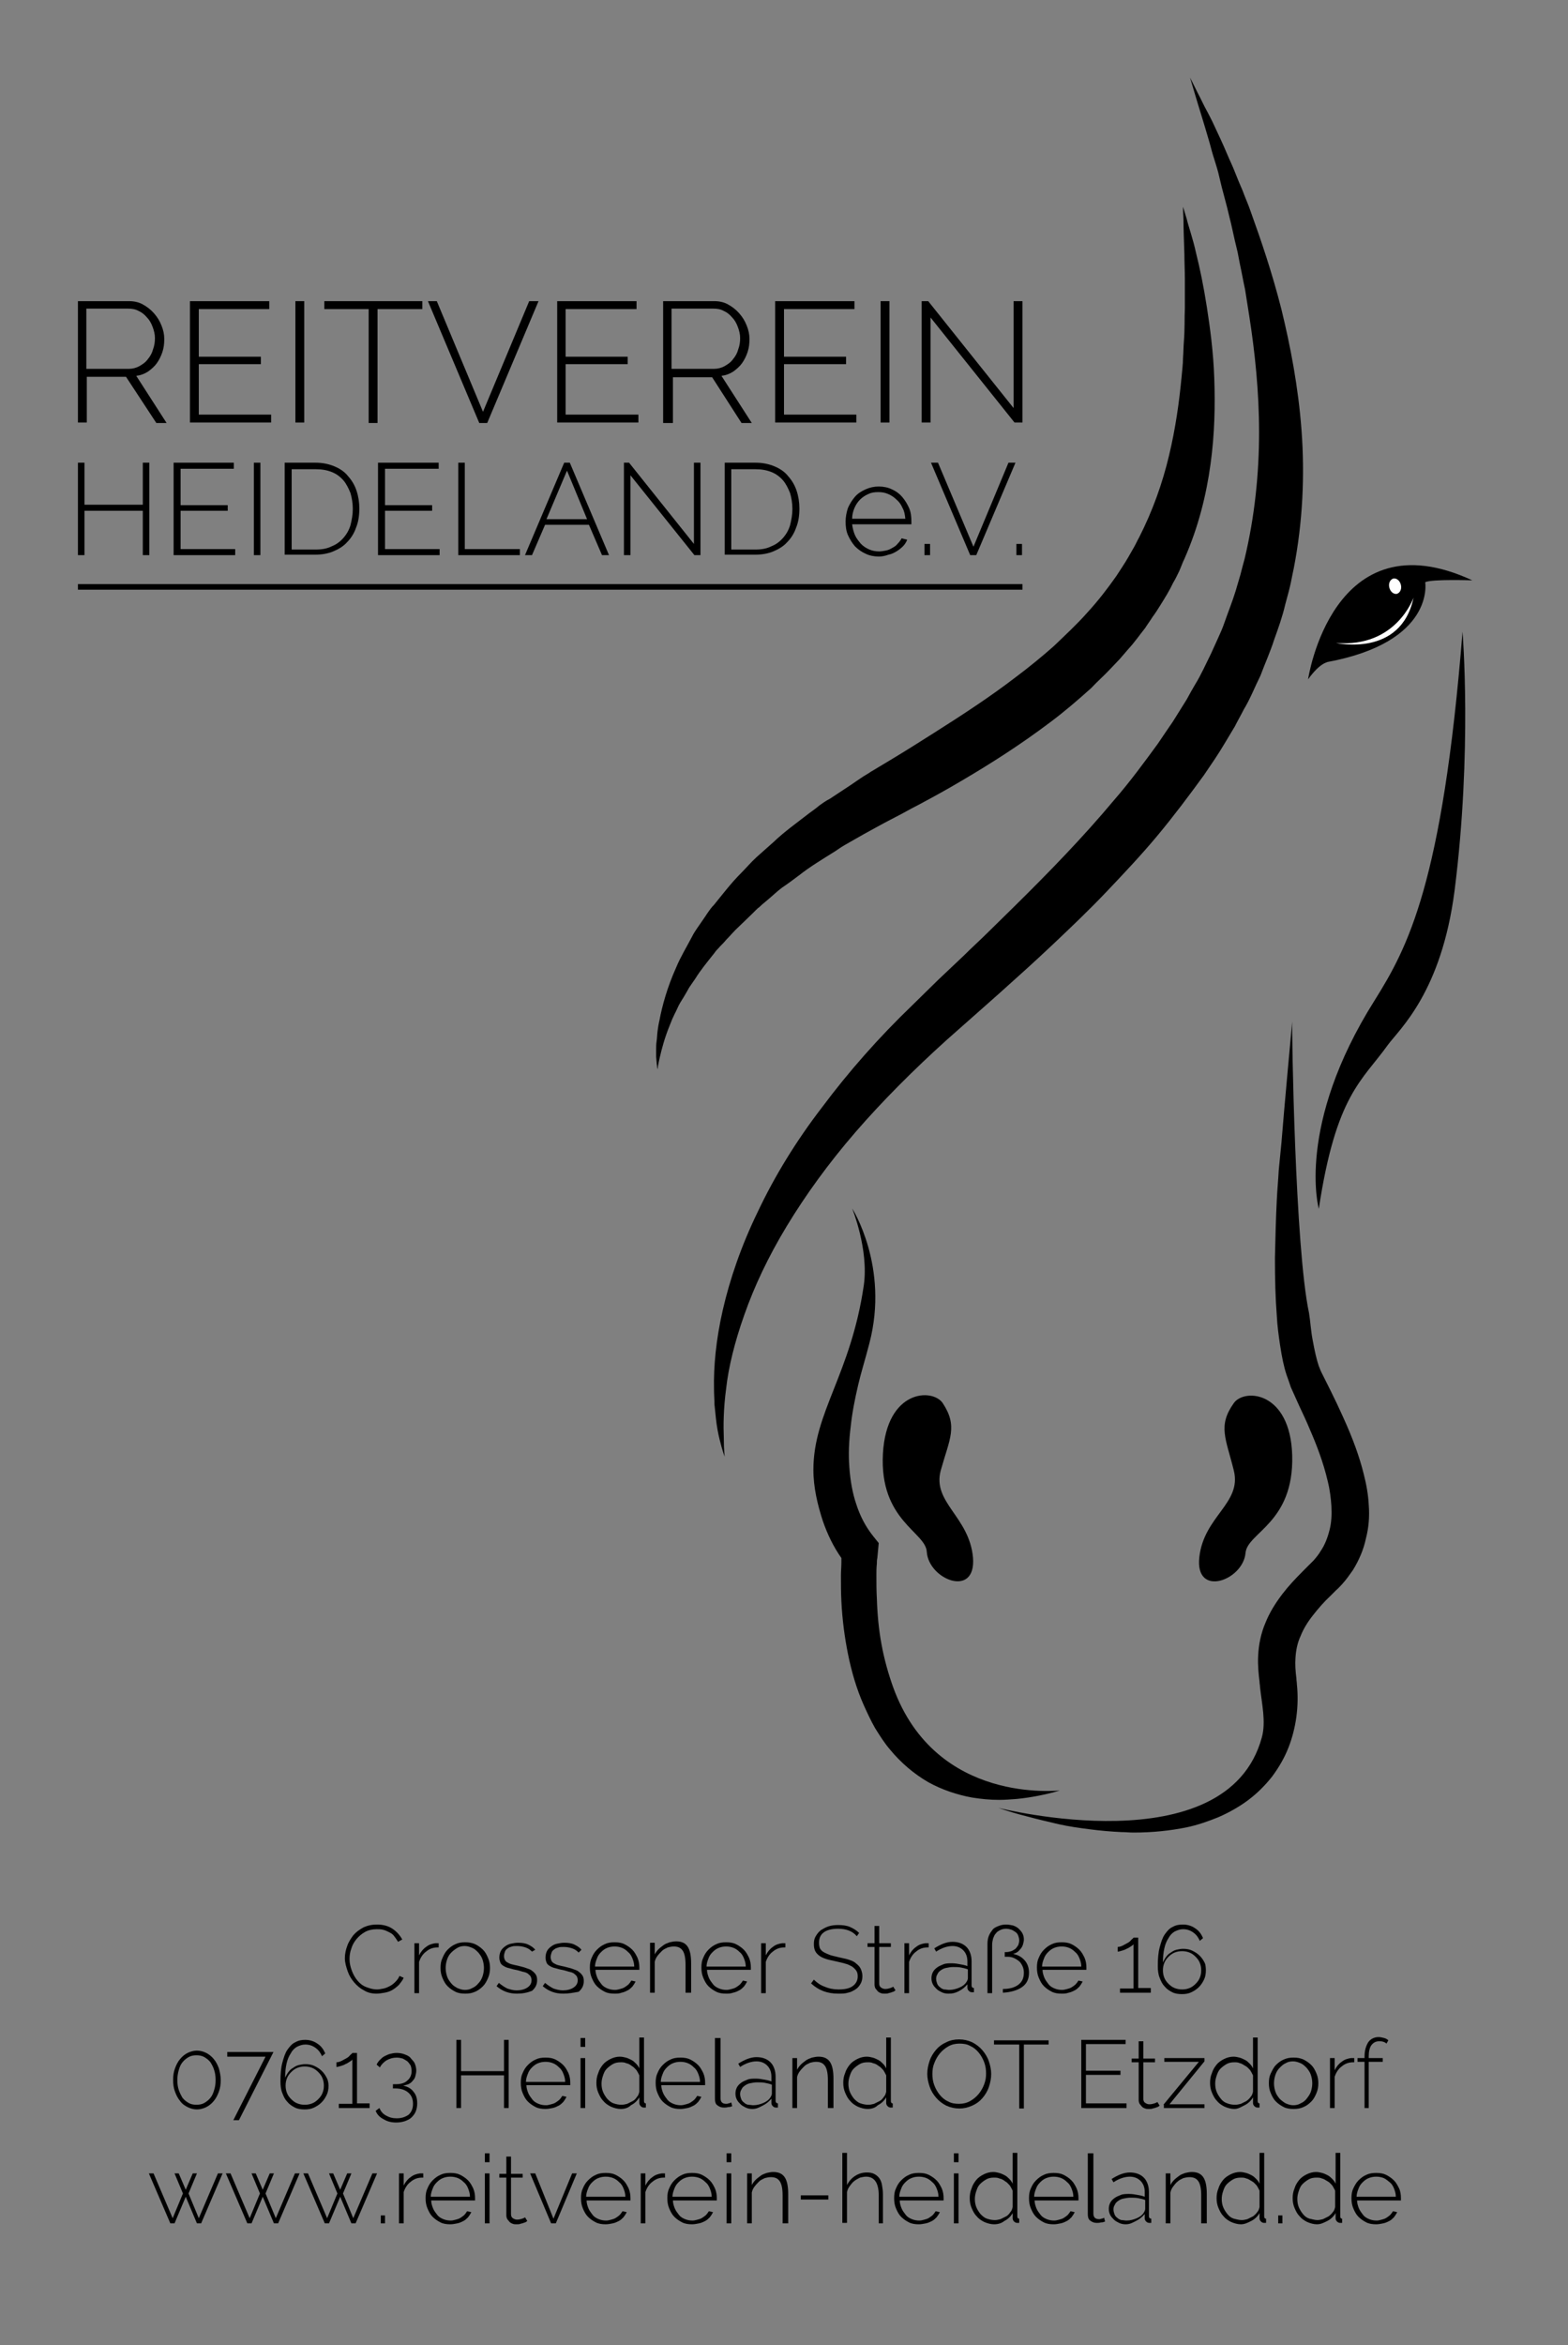 <?xml version="1.0" encoding="utf-8"?>
<!-- Generator: Adobe Illustrator 25.2.3, SVG Export Plug-In . SVG Version: 6.00 Build 0)  -->
<svg version="1.1" id="Ebene_1" xmlns="http://www.w3.org/2000/svg" xmlns:xlink="http://www.w3.org/1999/xlink" x="0px" y="0px"
	 viewBox="0 0 336 502.3" style="enable-background:new 0 0 336 502.3;" xml:space="preserve">
<rect x="0" y="0" width="336" height="502.3" fill="#808080" stroke="none"/>
<style type="text/css">
	.st0{fill:#FFFFFF;}
	.st1{display:none;}
	.st2{display:inline;}
</style>
<g>
	<path d="M293.3,322.3L293.3,322.3c-0.1-2.1-0.5-4.4-1.1-6.7c-0.9-3.6-2.3-7.5-4.4-12.1c-0.9-2-1.8-3.9-2.7-5.7l-1.7-3.4
		c-0.1-0.2-0.2-0.4-0.3-0.6c-0.2-0.4-0.3-0.8-0.5-1.2c-0.5-1.5-0.9-3.3-1.3-5.5c-0.4-2-0.5-4.1-0.8-5.9c-3-14-3.7-60.4-3.6-62.4
		c0,0-1.8,19.4-2.3,25.9c-0.2,2-0.4,4.1-0.6,6.1l0,0.1c-0.1,1.9-0.3,4-0.4,6.1c-0.2,3.9-0.3,8-0.4,12.4c0,4.6,0.1,8.6,0.4,12.4
		c0.1,2.1,0.4,4.3,0.7,6.3c0.4,2.6,0.8,4.6,1.4,6.4c0.2,0.6,0.4,1.1,0.6,1.7c0.1,0.3,0.2,0.6,0.3,0.9l1.8,4c0.8,1.7,1.6,3.4,2.3,5.1
		c1.4,3.2,2.9,7.1,3.8,11c0.5,2,0.7,3.8,0.8,5.4c0.1,1.8,0,3.6-0.4,5.1c-0.4,1.6-1,3.2-1.9,4.5c-0.4,0.7-0.9,1.3-1.5,2
		c-0.3,0.3-0.6,0.6-0.9,0.9l-0.3,0.3c-0.3,0.3-0.6,0.6-0.9,0.9c-1.8,1.8-3.3,3.4-4.6,5.1c-1.6,2.1-2.8,4.1-3.6,6.1
		c-1,2.3-1.5,4.8-1.6,7.2c-0.1,2,0.1,3.9,0.3,5.5c0,0.4,0.1,0.7,0.1,1.1c0.4,3.7,1.3,7.5,0.4,10.8c-7.5,27.6-56.5,15.1-56.5,15.1
		c2,0.7,4,1.3,6.4,1.9c2.2,0.6,4.4,1.1,6.5,1.6c2.2,0.5,4.4,0.8,6.7,1.1c2.3,0.3,4.6,0.5,6.8,0.6c0.9,0,1.7,0.1,2.6,0.1
		c4.1,0,7.8-0.4,11.3-1.1c2.4-0.5,4.7-1.3,6.9-2.2c2.3-1,4.4-2.2,6.3-3.6c2-1.5,3.7-3.2,5.2-5.1c1.4-1.9,2.6-3.9,3.5-6.2
		c1.6-4.1,2.3-8.8,1.8-13.6c0-0.4-0.1-0.8-0.1-1.2c-0.2-1.6-0.3-3-0.2-4.4c0.1-1.6,0.4-3.2,1.1-4.7c0.6-1.5,1.5-3,2.7-4.5
		c1.1-1.4,2.3-2.8,3.8-4.2l1.1-1.1c0.5-0.4,0.9-0.9,1.3-1.3c0.9-1,1.6-2,2.3-3c1.3-2.1,2.3-4.4,2.8-6.8
		C293.3,327.2,293.5,324.8,293.3,322.3L293.3,322.3z"/>
	<path d="M264.4,300.5c2.3-3.2,12.1-2.5,12.5,11.2c0.4,14.5-9.6,16.5-10,20.9c-0.5,5.9-10.9,9.7-9.9,0.9c1-8.8,9.1-11.5,7.4-18.5
		C262.7,308.1,260.9,305.4,264.4,300.5L264.4,300.5z"/>
	<path d="M202,300.5c-2.2-3.2-12-2.9-12.8,10.8c-0.8,14.4,9.2,16.8,9.4,21.1c0.4,5.9,10.6,10,9.9,1.2c-0.8-8.8-8.8-11.8-6.9-18.7
		C203.5,308.1,205.3,305.5,202,300.5L202,300.5z"/>
	<path d="M191.4,361.4c-1-2.8-1.9-5.9-2.5-9.2c-0.6-3.2-0.9-6.5-1-9.8c-0.1-1.7-0.1-3.4-0.1-5c0-0.8,0-1.6,0.1-2.5
		c0-0.4,0-0.8,0.1-1.2l0.3-3.2l-1.2-1.5c-1.6-2-2.8-4.3-3.6-6.8c-0.8-2.3-1.3-5.1-1.5-8c-0.2-2.7-0.1-5.5,0.3-8.7
		c0.3-2.9,0.9-5.9,1.6-8.9c0.6-2.6,1.5-5.4,2.4-8.9c4.3-16.4-3.7-28.9-3.7-28.9s3.6,8.8,2.5,16.5c-2.8,19.1-10.8,27.2-10.8,39.5
		c0,3.8,0.9,7.5,2,10.9c1,2.9,2.3,5.6,4,8c0,0.3,0,0.6,0,0.9c0,0.9-0.1,1.9-0.1,2.8c0,1.9,0,3.8,0.1,5.6c0.2,4,0.7,7.7,1.4,11.2
		c0.8,4,1.9,7.6,3.3,10.8c0.8,1.8,1.6,3.5,2.5,5.1c1,1.6,2,3.2,3.2,4.6c2.3,2.8,5.1,5.2,8.2,7c2.9,1.6,6.1,2.7,9.4,3.3
		c1.9,0.3,3.8,0.5,5.8,0.5c1.2,0,2.5-0.1,3.8-0.2c3-0.3,6.1-0.9,9.2-1.8C227,383.4,200.6,386.7,191.4,361.4L191.4,361.4z"/>
	<path d="M313.4,135.3c0,0,2.1,25.5-1.7,55.4c-2.8,21.8-11.8,29.7-14.3,33.1c-5.5,7.7-11.1,10.6-14.8,35.1c0,0-5-17.8,12-44.7
		C301.6,203,309.1,189.3,313.4,135.3L313.4,135.3z"/>
	<path d="M155.3,312c0,0-0.5-1.2-1.1-3.7c-0.3-1.2-0.6-2.7-0.8-4.6c-0.1-0.9-0.2-1.9-0.3-2.9c0-1-0.1-2.2-0.1-3.3
		c-0.1-4.7,0.4-10.5,1.9-17c1.5-6.5,3.9-13.6,7.5-21c3.5-7.4,8.1-15,13.8-22.4c5.6-7.5,12.1-14.9,19.4-21.9c1.8-1.8,3.6-3.5,5.4-5.3
		c1.8-1.7,3.7-3.5,5.5-5.2c1.8-1.8,3.7-3.5,5.5-5.3c1.8-1.8,3.7-3.6,5.5-5.4c7.3-7.2,14.6-14.7,21.2-22.6c3.4-3.9,6.4-8,9.4-12.1
		l2.1-3.1l1.1-1.6l1-1.6c0.7-1.1,1.3-2.1,2-3.2c0.6-1.1,1.2-2.2,1.8-3.2c1.3-2.1,2.3-4.4,3.4-6.6c0.5-1.1,1-2.2,1.5-3.3
		c0.5-1.1,1-2.2,1.4-3.4c0.8-2.3,1.7-4.5,2.4-6.8c0.3-1.1,0.7-2.3,1-3.4c0.3-1.2,0.6-2.3,0.9-3.4c2.2-9.2,3.1-18.4,3.1-27.1
		c0-8.8-0.9-17.2-2.1-24.9c-0.3-1.9-0.6-3.8-0.9-5.7c-0.4-1.8-0.7-3.6-1.1-5.4c-0.2-0.9-0.3-1.7-0.5-2.6c-0.2-0.8-0.4-1.7-0.6-2.5
		c-0.4-1.7-0.7-3.3-1.1-4.8c-0.7-3.1-1.6-6-2.2-8.7c-0.3-1.4-0.7-2.6-1.1-3.9c-0.4-1.2-0.7-2.4-1-3.5c-1.3-4.5-2.4-7.9-3.1-10.3
		c-0.7-2.4-1.1-3.7-1.1-3.7s0.6,1.2,1.7,3.4c0.6,1.1,1.2,2.5,2.1,4.1c0.4,0.8,0.9,1.7,1.3,2.6c0.4,0.9,0.9,1.9,1.4,3
		c0.5,1.1,1,2.2,1.5,3.4c0.5,1.2,1.1,2.4,1.6,3.7c0.5,1.3,1.1,2.7,1.7,4.1c0.5,1.4,1.2,2.9,1.7,4.4c2.2,6.1,4.6,13.1,6.6,21
		c1.9,7.8,3.6,16.5,4.3,25.9c0.7,9.4,0.3,19.5-1.7,29.7c-0.3,1.3-0.5,2.6-0.8,3.8c-0.3,1.3-0.7,2.6-1,3.8c-0.6,2.6-1.5,5.1-2.4,7.6
		c-0.4,1.3-0.9,2.5-1.4,3.8c-0.5,1.2-1,2.5-1.5,3.8c-1.2,2.4-2.2,5-3.6,7.3c-0.6,1.2-1.3,2.4-1.9,3.6c-0.7,1.2-1.4,2.3-2.1,3.5
		l-1.1,1.8l-1.1,1.7l-2.3,3.4c-3.2,4.4-6.5,8.8-10,13c-3.5,4.2-7.2,8.1-10.9,12c-3.7,3.9-7.6,7.6-11.4,11.2
		c-3.8,3.6-7.7,7.1-11.5,10.5c-3.8,3.4-7.6,6.7-11.3,10c-7.2,6.5-13.8,13.1-19.6,19.8c-5.8,6.7-10.7,13.5-14.7,20.1
		c-4,6.6-7,13-9.1,19c-2.1,5.9-3.4,11.3-3.9,15.8c-0.6,4.5-0.6,8.1-0.5,10.6C155.1,310.7,155.3,312,155.3,312L155.3,312z"/>
	<path d="M140.9,229c0,0-0.1-0.2-0.1-0.7c-0.1-0.4-0.1-1.1-0.2-2c0-0.4,0-0.9,0-1.5c0-0.5,0-1.1,0.1-1.8c0.1-0.6,0.1-1.3,0.2-2.1
		c0.1-0.7,0.2-1.5,0.4-2.3c0.6-3.2,1.7-7.2,3.6-11.4c0.9-2.2,2.2-4.3,3.4-6.6c0.6-1.2,1.4-2.2,2.2-3.4c0.8-1.1,1.5-2.4,2.5-3.4
		c1.8-2.2,3.6-4.6,5.8-6.8c1.1-1.1,2.1-2.3,3.3-3.4c1.2-1.1,2.4-2.1,3.6-3.2c2.4-2.3,5.1-4.2,7.8-6.3c0.7-0.5,1.4-1,2.1-1.6
		c0.7-0.5,1.4-1,2.2-1.4c1.5-1,2.9-1.9,4.4-2.9c0.7-0.5,1.5-1,2.2-1.5c0.7-0.5,1.5-0.9,2.2-1.4c1.5-0.9,3-1.8,4.5-2.7
		c3-1.8,6-3.7,9-5.6c6-3.8,12-7.7,17.6-12c2.8-2.1,5.5-4.3,8.1-6.6c2.5-2.4,5-4.7,7.2-7.2c2.3-2.5,4.3-5.1,6.2-7.8
		c0.9-1.4,1.8-2.7,2.6-4.1c0.4-0.7,0.8-1.4,1.2-2.1c0.4-0.7,0.7-1.4,1.1-2.1c2.9-5.7,5-11.6,6.4-17.5c1.4-5.8,2.2-11.6,2.7-16.9
		c0.1-1.3,0.3-2.7,0.3-3.9c0.1-1.3,0.1-2.6,0.2-3.8c0.2-2.5,0.1-4.8,0.2-7c0-2.2,0-4.3,0-6.2c0-1.9-0.1-3.7-0.1-5.3
		c-0.1-3.2-0.2-5.7-0.2-7.5c-0.1-1.7-0.1-2.7-0.1-2.7s0.3,0.9,0.8,2.6c0.4,1.7,1.3,4.1,2,7.3c0.8,3.2,1.6,7,2.3,11.5
		c0.7,4.5,1.4,9.6,1.6,15.3c0.2,5.7,0.1,11.9-0.8,18.4c-0.9,6.6-2.6,13.5-5.6,20.3c-0.4,0.8-0.7,1.7-1.1,2.6
		c-0.4,0.8-0.8,1.7-1.3,2.5c-0.8,1.7-1.8,3.3-2.8,4.9c-0.5,0.8-1,1.6-1.6,2.4c-0.5,0.8-1.1,1.6-1.6,2.4c-1.2,1.5-2.3,3.1-3.6,4.5
		c-0.6,0.7-1.3,1.5-1.9,2.2l-2,2.1c-1.3,1.4-2.8,2.7-4.1,4.1c-2.9,2.6-5.8,5.1-8.9,7.4c-6.1,4.6-12.5,8.7-18.8,12.4
		c-3.2,1.9-6.3,3.6-9.5,5.3c-1.6,0.8-3.1,1.7-4.7,2.5c-0.8,0.4-1.5,0.8-2.3,1.2c-0.7,0.4-1.5,0.8-2.2,1.2c-1.5,0.8-2.9,1.6-4.3,2.4
		c-0.7,0.4-1.4,0.8-2.1,1.2c-0.7,0.4-1.4,0.9-2,1.3c-2.7,1.7-5.4,3.3-7.8,5.2c-1.2,0.9-2.4,1.8-3.6,2.6c-1.2,0.9-2.2,1.9-3.3,2.8
		c-0.6,0.5-1.1,0.9-1.6,1.4c-0.3,0.2-0.5,0.4-0.8,0.7l-0.7,0.7c-1,1-2,1.9-2.9,2.8c-1,0.9-1.8,1.9-2.7,2.8c-0.4,0.5-0.8,0.9-1.3,1.4
		c-0.4,0.5-0.9,0.9-1.2,1.4c-1.5,1.9-3,3.7-4.1,5.5c-0.3,0.4-0.6,0.9-0.9,1.3c-0.3,0.4-0.6,0.9-0.8,1.3c-0.5,0.9-1,1.7-1.5,2.5
		c-0.5,0.8-0.8,1.7-1.2,2.4c-0.4,0.8-0.7,1.5-1,2.3c-1.2,2.9-1.8,5.3-2.2,7C141,228.1,140.9,229,140.9,229L140.9,229z"/>
	<path d="M280.3,145.5c0,0,5.2-35.1,35.2-21.2c0,0-8.7-0.3-10.1,0.4c0,0,2.2,12.8-21,17.1C284.4,141.9,282.9,141.9,280.3,145.5
		L280.3,145.5z"/>
	<path class="st0" d="M286.3,137.7c0,0,13.9,3.2,16.6-9.7C302.9,128,299.2,138.8,286.3,137.7L286.3,137.7z"/>
	<path class="st0" d="M300.2,125.3c0.2,0.9-0.2,1.7-0.9,1.9c-0.7,0.1-1.4-0.5-1.6-1.4c-0.2-0.9,0.2-1.7,0.9-1.9
		C299.3,123.8,300,124.4,300.2,125.3L300.2,125.3z"/>
</g>
<g>
	<path d="M16.7,90.5V64.5h10.9c1.1,0,2.1,0.2,3,0.7c0.9,0.5,1.7,1.1,2.4,1.9c0.7,0.8,1.2,1.6,1.6,2.6c0.4,1,0.6,1.9,0.6,2.9
		c0,1-0.1,1.9-0.4,2.8c-0.3,0.9-0.7,1.7-1.2,2.4c-0.5,0.7-1.2,1.3-1.9,1.8c-0.8,0.5-1.6,0.8-2.5,0.9l6.5,10.1h-2.2L27,80.7h-8.4v9.8
		H16.7z M18.5,79h9.1c0.8,0,1.6-0.2,2.3-0.6c0.7-0.4,1.3-0.8,1.8-1.5c0.5-0.6,0.9-1.3,1.1-2.1c0.3-0.8,0.4-1.6,0.4-2.4
		c0-0.8-0.2-1.6-0.5-2.4c-0.3-0.8-0.7-1.5-1.2-2c-0.5-0.6-1.1-1.1-1.8-1.4c-0.7-0.4-1.5-0.5-2.3-0.5h-8.9V79z"/>
	<path d="M58.1,88.8v1.7H40.7V64.5h17v1.7H42.6v10.2h13.3V78H42.6v10.8H58.1z"/>
	<path d="M63.3,90.5v-26h1.9v26H63.3z"/>
	<path d="M90.4,66.2h-9.5v24.4H79V66.2h-9.5v-1.7h21V66.2z"/>
	<path d="M93.6,64.5l9.9,23.7l9.9-23.7h2l-11,26.1h-1.7l-11-26.1H93.6z"/>
	<path d="M136.8,88.8v1.7h-17.4V64.5h17v1.7h-15.2v10.2h13.3V78h-13.3v10.8H136.8z"/>
	<path d="M142.1,90.5V64.5h10.9c1.1,0,2.1,0.2,3,0.7c0.9,0.5,1.7,1.1,2.4,1.9c0.7,0.8,1.2,1.6,1.6,2.6c0.4,1,0.6,1.9,0.6,2.9
		c0,1-0.1,1.9-0.4,2.8c-0.3,0.9-0.7,1.7-1.2,2.4c-0.5,0.7-1.2,1.3-1.9,1.8c-0.8,0.5-1.6,0.8-2.5,0.9l6.5,10.1h-2.2l-6.3-9.8h-8.4
		v9.8H142.1z M143.9,79h9.1c0.8,0,1.6-0.2,2.3-0.6c0.7-0.4,1.3-0.8,1.8-1.5c0.5-0.6,0.9-1.3,1.1-2.1c0.3-0.8,0.4-1.6,0.4-2.4
		c0-0.8-0.2-1.6-0.5-2.4c-0.3-0.8-0.7-1.5-1.2-2c-0.5-0.6-1.1-1.1-1.8-1.4c-0.7-0.4-1.5-0.5-2.3-0.5h-8.9V79z"/>
	<path d="M183.5,88.8v1.7h-17.4V64.5h17v1.7H168v10.2h13.3V78H168v10.8H183.5z"/>
	<path d="M188.7,90.5v-26h1.9v26H188.7z"/>
	<path d="M199.4,68v22.5h-1.9V64.5h1.4l18.3,22.9V64.5h1.9v26h-1.7L199.4,68z"/>
	<path d="M32,99.1v19.8h-1.4v-9.5H18.1v9.5h-1.4V99.1h1.4v9h12.5v-9H32z"/>
	<path d="M50.4,117.6v1.3H37.2V99.1h12.9v1.3H38.7v7.8h10.1v1.2H38.7v8.2H50.4z"/>
	<path d="M54.4,118.9V99.1h1.4v19.8H54.4z"/>
	<path d="M61,118.9V99.1h6.6c1.6,0,2.9,0.3,4.1,0.8c1.2,0.5,2.2,1.2,2.9,2.1c0.8,0.9,1.4,1.9,1.8,3.1c0.4,1.2,0.6,2.5,0.6,3.8
		c0,1.5-0.2,2.9-0.7,4.1c-0.4,1.2-1.1,2.3-1.9,3.1c-0.8,0.9-1.8,1.5-3,2c-1.2,0.5-2.5,0.7-3.9,0.7H61z M75.6,109
		c0-1.2-0.2-2.4-0.5-3.4c-0.4-1-0.9-2-1.5-2.7c-0.7-0.8-1.5-1.4-2.5-1.8c-1-0.4-2.1-0.6-3.4-0.6h-5.2v17.2h5.2
		c1.3,0,2.4-0.2,3.4-0.7c1-0.4,1.8-1,2.5-1.8c0.7-0.8,1.2-1.7,1.5-2.7C75.4,111.3,75.6,110.2,75.6,109z"/>
	<path d="M94.2,117.6v1.3H81V99.1H94v1.3H82.5v7.8h10.1v1.2H82.5v8.2H94.2z"/>
	<path d="M98.2,118.9V99.1h1.4v18.5h11.8v1.3H98.2z"/>
	<path d="M112.5,118.9l8.4-19.8h1.2l8.4,19.8H129l-2.8-6.5h-9.4l-2.8,6.5H112.5z M121.5,100.8l-4.4,10.4h8.7L121.5,100.8z"/>
	<path d="M135.1,101.8v17.1h-1.4V99.1h1.1l13.9,17.4V99.1h1.4v19.8h-1.3L135.1,101.8z"/>
	<path d="M155.3,118.9V99.1h6.6c1.6,0,2.9,0.3,4.1,0.8c1.2,0.5,2.2,1.2,2.9,2.1c0.8,0.9,1.4,1.9,1.8,3.1c0.4,1.2,0.6,2.5,0.6,3.8
		c0,1.5-0.2,2.9-0.7,4.1c-0.4,1.2-1.1,2.3-1.9,3.1c-0.8,0.9-1.8,1.5-3,2c-1.2,0.5-2.5,0.7-3.9,0.7H155.3z M169.8,109
		c0-1.2-0.2-2.4-0.5-3.4c-0.4-1-0.9-2-1.5-2.7c-0.7-0.8-1.5-1.4-2.5-1.8c-1-0.4-2.1-0.6-3.4-0.6h-5.2v17.2h5.2
		c1.3,0,2.4-0.2,3.4-0.7c1-0.4,1.8-1,2.5-1.8c0.7-0.8,1.2-1.7,1.5-2.7C169.6,111.3,169.8,110.2,169.8,109z"/>
	<path d="M188.3,119.2c-1,0-2-0.2-2.8-0.6c-0.9-0.4-1.6-0.9-2.3-1.6c-0.6-0.7-1.1-1.5-1.5-2.4c-0.4-0.9-0.5-1.9-0.5-2.9
		c0-1,0.2-2,0.5-2.9c0.4-0.9,0.9-1.7,1.5-2.4c0.6-0.7,1.4-1.2,2.3-1.6c0.9-0.4,1.8-0.6,2.8-0.6c1,0,2,0.2,2.8,0.6
		c0.9,0.4,1.6,0.9,2.2,1.6c0.6,0.7,1.1,1.5,1.5,2.4c0.4,0.9,0.5,1.9,0.5,2.9c0,0.1,0,0.2,0,0.3c0,0.1,0,0.2,0,0.3h-12.7
		c0.1,0.8,0.3,1.6,0.6,2.3c0.3,0.7,0.8,1.3,1.3,1.9c0.5,0.5,1.1,0.9,1.8,1.2c0.7,0.3,1.4,0.4,2.1,0.4c0.5,0,1-0.1,1.5-0.2
		c0.5-0.1,0.9-0.3,1.4-0.6c0.4-0.2,0.8-0.5,1.1-0.9c0.3-0.3,0.6-0.7,0.8-1.1l1.2,0.3c-0.2,0.5-0.5,1-0.9,1.4
		c-0.4,0.4-0.9,0.8-1.4,1.1c-0.5,0.3-1.1,0.6-1.7,0.7C189.6,119.1,188.9,119.2,188.3,119.2z M194,111.1c-0.1-0.9-0.2-1.6-0.6-2.3
		c-0.3-0.7-0.7-1.3-1.3-1.8c-0.5-0.5-1.1-0.9-1.8-1.2c-0.7-0.3-1.4-0.4-2.1-0.4c-0.8,0-1.5,0.1-2.1,0.4c-0.7,0.3-1.3,0.7-1.8,1.2
		c-0.5,0.5-0.9,1.1-1.2,1.8c-0.3,0.7-0.5,1.5-0.5,2.3H194z"/>
	<path d="M198.1,118.9v-2.4h1.2v2.4H198.1z"/>
	<path d="M201,99.1l7.6,18l7.5-18h1.5l-8.4,19.8h-1.3l-8.4-19.8H201z"/>
	<path d="M217.8,118.9v-2.4h1.2v2.4H217.8z"/>
</g>
<rect x="16.7" y="125.1" width="202.4" height="1.2"/>
<g>
	<path d="M73.9,419.4c0-0.9,0.2-1.8,0.5-2.6c0.3-0.9,0.8-1.6,1.3-2.3c0.6-0.7,1.3-1.2,2.2-1.7c0.9-0.4,1.8-0.6,2.9-0.6
		c1.3,0,2.4,0.3,3.3,0.9s1.6,1.4,2.1,2.3l-0.9,0.5c-0.3-0.5-0.6-0.9-0.9-1.3s-0.7-0.6-1.1-0.8c-0.4-0.2-0.8-0.4-1.3-0.5
		c-0.4-0.1-0.9-0.1-1.3-0.1c-0.9,0-1.8,0.2-2.5,0.6c-0.7,0.4-1.3,0.9-1.8,1.5s-0.9,1.3-1.1,2c-0.3,0.8-0.4,1.5-0.4,2.3
		c0,0.9,0.2,1.7,0.5,2.5c0.3,0.8,0.7,1.5,1.2,2.1c0.5,0.6,1.1,1.1,1.9,1.4s1.5,0.5,2.3,0.5c0.4,0,0.9-0.1,1.4-0.2
		c0.5-0.1,0.9-0.3,1.3-0.5c0.4-0.2,0.8-0.5,1.2-0.9c0.4-0.4,0.7-0.8,0.9-1.3l0.9,0.4c-0.2,0.5-0.6,1-1,1.5c-0.4,0.4-0.9,0.8-1.4,1.1
		c-0.5,0.3-1.1,0.5-1.7,0.6c-0.6,0.1-1.2,0.2-1.7,0.2c-1,0-1.9-0.2-2.7-0.7c-0.8-0.4-1.5-1-2.1-1.7c-0.6-0.7-1.1-1.5-1.4-2.4
		S73.9,420.4,73.9,419.4z"/>
	<path d="M93.8,417.1c-1,0-1.8,0.3-2.5,0.9c-0.7,0.5-1.2,1.3-1.5,2.2v6.7h-1v-10.7h1v2.6c0.4-0.8,0.9-1.4,1.5-1.8
		c0.6-0.5,1.3-0.7,2-0.8c0.1,0,0.3,0,0.4,0s0.2,0,0.3,0V417.1z"/>
	<path d="M99.7,427c-0.8,0-1.5-0.1-2.1-0.4c-0.6-0.3-1.2-0.7-1.7-1.2c-0.5-0.5-0.8-1.1-1.1-1.8s-0.4-1.4-0.4-2.1
		c0-0.8,0.1-1.5,0.4-2.1c0.3-0.7,0.6-1.3,1.1-1.8c0.5-0.5,1-0.9,1.7-1.2c0.6-0.3,1.3-0.4,2.1-0.4c0.7,0,1.4,0.1,2.1,0.4
		c0.6,0.3,1.2,0.7,1.7,1.2c0.5,0.5,0.8,1.1,1.1,1.8c0.3,0.7,0.4,1.4,0.4,2.1c0,0.7-0.1,1.4-0.4,2.1c-0.3,0.7-0.6,1.3-1.1,1.8
		s-1,0.9-1.7,1.2C101.1,426.9,100.5,427,99.7,427z M95.5,421.5c0,0.6,0.1,1.2,0.3,1.8c0.2,0.6,0.5,1,0.9,1.5s0.8,0.7,1.3,1
		c0.5,0.2,1,0.4,1.6,0.4c0.6,0,1.1-0.1,1.6-0.4c0.5-0.2,1-0.6,1.3-1c0.4-0.4,0.7-0.9,0.9-1.5s0.3-1.2,0.3-1.8c0-0.6-0.1-1.2-0.3-1.8
		c-0.2-0.6-0.5-1-0.9-1.5c-0.4-0.4-0.8-0.8-1.3-1s-1-0.4-1.6-0.4c-0.6,0-1.1,0.1-1.6,0.4s-0.9,0.6-1.3,1s-0.7,0.9-0.9,1.5
		S95.5,420.9,95.5,421.5z"/>
	<path d="M110.8,427c-0.8,0-1.6-0.1-2.4-0.4c-0.8-0.3-1.4-0.7-2-1.2l0.5-0.7c0.6,0.5,1.2,0.9,1.8,1.2c0.6,0.2,1.3,0.4,2,0.4
		c0.9,0,1.7-0.2,2.3-0.6s0.9-0.9,0.9-1.6c0-0.3-0.1-0.6-0.2-0.8c-0.1-0.2-0.4-0.4-0.6-0.6c-0.3-0.2-0.6-0.3-1.1-0.4
		c-0.4-0.1-0.9-0.3-1.5-0.4c-0.6-0.1-1.1-0.3-1.6-0.4c-0.4-0.1-0.8-0.3-1.1-0.5c-0.3-0.2-0.5-0.4-0.6-0.7s-0.2-0.6-0.2-1
		c0-0.5,0.1-1,0.3-1.4c0.2-0.4,0.5-0.7,0.9-1c0.4-0.3,0.8-0.5,1.3-0.6c0.5-0.1,1-0.2,1.5-0.2c0.8,0,1.6,0.1,2.2,0.4
		c0.6,0.3,1.1,0.6,1.5,1.1L114,418c-0.4-0.4-0.8-0.7-1.4-0.9c-0.6-0.2-1.2-0.3-1.8-0.3c-0.4,0-0.8,0-1.1,0.1s-0.7,0.2-0.9,0.4
		c-0.3,0.2-0.5,0.4-0.6,0.7s-0.2,0.6-0.2,1c0,0.3,0.1,0.6,0.2,0.8c0.1,0.2,0.3,0.4,0.5,0.5c0.2,0.1,0.5,0.3,0.9,0.4
		c0.4,0.1,0.8,0.2,1.3,0.3c0.7,0.2,1.3,0.3,1.8,0.5c0.5,0.2,1,0.3,1.3,0.6c0.3,0.2,0.6,0.5,0.8,0.8s0.3,0.7,0.3,1.2
		c0,1-0.4,1.7-1.1,2.3C113,426.8,112,427,110.8,427z"/>
	<path d="M120.7,427c-0.8,0-1.6-0.1-2.4-0.4c-0.8-0.3-1.4-0.7-2-1.2l0.5-0.7c0.6,0.5,1.2,0.9,1.8,1.2c0.6,0.2,1.3,0.4,2,0.4
		c0.9,0,1.7-0.2,2.3-0.6s0.9-0.9,0.9-1.6c0-0.3-0.1-0.6-0.2-0.8c-0.1-0.2-0.4-0.4-0.6-0.6c-0.3-0.2-0.6-0.3-1.1-0.4
		c-0.4-0.1-0.9-0.3-1.5-0.4c-0.6-0.1-1.1-0.3-1.6-0.4c-0.4-0.1-0.8-0.3-1.1-0.5c-0.3-0.2-0.5-0.4-0.6-0.7s-0.2-0.6-0.2-1
		c0-0.5,0.1-1,0.3-1.4c0.2-0.4,0.5-0.7,0.9-1c0.4-0.3,0.8-0.5,1.3-0.6c0.5-0.1,1-0.2,1.5-0.2c0.8,0,1.6,0.1,2.2,0.4
		c0.6,0.3,1.1,0.6,1.5,1.1l-0.6,0.6c-0.4-0.4-0.8-0.7-1.4-0.9c-0.6-0.2-1.2-0.3-1.8-0.3c-0.4,0-0.8,0-1.1,0.1s-0.7,0.2-0.9,0.4
		c-0.3,0.2-0.5,0.4-0.6,0.7s-0.2,0.6-0.2,1c0,0.3,0.1,0.6,0.2,0.8c0.1,0.2,0.3,0.4,0.5,0.5c0.2,0.1,0.5,0.3,0.9,0.4
		c0.4,0.1,0.8,0.2,1.3,0.3c0.7,0.2,1.3,0.3,1.8,0.5c0.5,0.2,1,0.3,1.3,0.6c0.3,0.2,0.6,0.5,0.8,0.8s0.3,0.7,0.3,1.2
		c0,1-0.4,1.7-1.1,2.3C122.9,426.8,121.9,427,120.7,427z"/>
	<path d="M131.7,427c-0.8,0-1.5-0.1-2.1-0.4c-0.6-0.3-1.2-0.7-1.7-1.2c-0.5-0.5-0.8-1.1-1.1-1.8c-0.3-0.7-0.4-1.4-0.4-2.2
		c0-0.8,0.1-1.5,0.4-2.1c0.3-0.7,0.6-1.2,1.1-1.7c0.5-0.5,1-0.9,1.7-1.2c0.6-0.3,1.3-0.4,2.1-0.4c0.8,0,1.5,0.1,2.1,0.4
		c0.6,0.3,1.2,0.7,1.7,1.2c0.5,0.5,0.8,1.1,1.1,1.7c0.3,0.7,0.4,1.4,0.4,2.1c0,0.1,0,0.2,0,0.3c0,0.1,0,0.2,0,0.2h-9.4
		c0,0.6,0.2,1.2,0.4,1.7c0.2,0.5,0.6,1,0.9,1.4s0.8,0.7,1.3,0.9c0.5,0.2,1,0.3,1.6,0.3c0.4,0,0.7-0.1,1.1-0.2c0.4-0.1,0.7-0.2,1-0.4
		c0.3-0.2,0.6-0.4,0.8-0.6s0.4-0.5,0.6-0.8l0.9,0.2c-0.2,0.4-0.4,0.7-0.7,1.1c-0.3,0.3-0.6,0.6-1,0.8c-0.4,0.2-0.8,0.4-1.3,0.5
		C132.7,427,132.2,427,131.7,427z M135.9,421.1c0-0.6-0.2-1.2-0.4-1.7c-0.2-0.5-0.5-1-0.9-1.3c-0.4-0.4-0.8-0.7-1.3-0.9
		c-0.5-0.2-1-0.3-1.6-0.3c-0.6,0-1.1,0.1-1.6,0.3c-0.5,0.2-0.9,0.5-1.3,0.9c-0.4,0.4-0.7,0.8-0.9,1.4c-0.2,0.5-0.4,1.1-0.4,1.7
		H135.9z"/>
	<path d="M147.9,426.8h-1v-6c0-1.4-0.2-2.4-0.6-3s-1-0.9-1.9-0.9c-0.5,0-0.9,0.1-1.3,0.2c-0.4,0.2-0.9,0.4-1.2,0.7s-0.7,0.7-1,1.1
		c-0.3,0.4-0.5,0.8-0.6,1.3v6.6h-1v-10.7h1v2.5c0.2-0.4,0.5-0.8,0.8-1.1c0.3-0.3,0.7-0.6,1.1-0.9s0.8-0.4,1.3-0.6
		c0.5-0.1,0.9-0.2,1.4-0.2c1.2,0,2,0.4,2.5,1.2c0.5,0.8,0.7,2,0.7,3.5V426.8z"/>
	<path d="M155.6,427c-0.8,0-1.5-0.1-2.1-0.4c-0.6-0.3-1.2-0.7-1.7-1.2c-0.5-0.5-0.8-1.1-1.1-1.8c-0.3-0.7-0.4-1.4-0.4-2.2
		c0-0.8,0.1-1.5,0.4-2.1c0.3-0.7,0.6-1.2,1.1-1.7c0.5-0.5,1-0.9,1.7-1.2c0.6-0.3,1.3-0.4,2.1-0.4c0.8,0,1.5,0.1,2.1,0.4
		c0.6,0.3,1.2,0.7,1.7,1.2c0.5,0.5,0.8,1.1,1.1,1.7c0.3,0.7,0.4,1.4,0.4,2.1c0,0.1,0,0.2,0,0.3c0,0.1,0,0.2,0,0.2h-9.4
		c0,0.6,0.2,1.2,0.4,1.7c0.2,0.5,0.6,1,0.9,1.4s0.8,0.7,1.3,0.9c0.5,0.2,1,0.3,1.6,0.3c0.4,0,0.7-0.1,1.1-0.2c0.4-0.1,0.7-0.2,1-0.4
		c0.3-0.2,0.6-0.4,0.8-0.6s0.4-0.5,0.6-0.8l0.9,0.2c-0.2,0.4-0.4,0.7-0.7,1.1c-0.3,0.3-0.6,0.6-1,0.8c-0.4,0.2-0.8,0.4-1.3,0.5
		C156.5,427,156.1,427,155.6,427z M159.8,421.1c0-0.6-0.2-1.2-0.4-1.7c-0.2-0.5-0.5-1-0.9-1.3c-0.4-0.4-0.8-0.7-1.3-0.9
		c-0.5-0.2-1-0.3-1.6-0.3c-0.6,0-1.1,0.1-1.6,0.3c-0.5,0.2-0.9,0.5-1.3,0.9c-0.4,0.4-0.7,0.8-0.9,1.4c-0.2,0.5-0.4,1.1-0.4,1.7
		H159.8z"/>
	<path d="M168.1,417.1c-1,0-1.8,0.3-2.5,0.9c-0.7,0.5-1.2,1.3-1.5,2.2v6.7h-1v-10.7h1v2.6c0.4-0.8,0.9-1.4,1.5-1.8
		c0.6-0.5,1.3-0.7,2-0.8c0.1,0,0.3,0,0.4,0s0.2,0,0.3,0V417.1z"/>
	<path d="M183.6,414.7c-0.9-1.1-2.3-1.6-4-1.6c-1.4,0-2.5,0.3-3.1,0.8c-0.7,0.5-1,1.3-1,2.2c0,0.5,0.1,0.9,0.2,1.2
		c0.2,0.3,0.4,0.6,0.8,0.8c0.3,0.2,0.8,0.4,1.3,0.6c0.5,0.2,1.2,0.3,1.9,0.5c0.8,0.2,1.5,0.3,2.1,0.5c0.6,0.2,1.2,0.4,1.6,0.8
		c0.4,0.3,0.8,0.7,1,1.1c0.2,0.4,0.4,1,0.4,1.6s-0.1,1.2-0.4,1.7c-0.3,0.5-0.6,0.9-1.1,1.2s-1,0.6-1.6,0.7c-0.6,0.2-1.3,0.2-2.1,0.2
		c-2.3,0-4.2-0.7-5.8-2.2l0.6-0.8c0.6,0.6,1.4,1.2,2.3,1.5c0.9,0.4,1.9,0.6,3,0.6c1.3,0,2.3-0.2,3-0.7c0.7-0.5,1.1-1.2,1.1-2.1
		c0-0.5-0.1-0.9-0.3-1.2c-0.2-0.3-0.5-0.6-0.9-0.9c-0.4-0.2-0.9-0.5-1.4-0.6c-0.6-0.2-1.2-0.3-2-0.5c-0.8-0.2-1.5-0.3-2.1-0.5
		c-0.6-0.2-1.1-0.4-1.5-0.7s-0.7-0.6-0.9-1c-0.2-0.4-0.3-0.9-0.3-1.5c0-0.7,0.1-1.2,0.4-1.7c0.3-0.5,0.6-0.9,1.1-1.3
		c0.5-0.3,1-0.6,1.6-0.8c0.6-0.2,1.3-0.3,2.1-0.3c0.9,0,1.8,0.1,2.5,0.4c0.7,0.3,1.4,0.7,2,1.3L183.6,414.7z"/>
	<path d="M191.9,426.3c-0.1,0-0.1,0.1-0.3,0.2c-0.1,0.1-0.3,0.1-0.5,0.2c-0.2,0.1-0.4,0.1-0.7,0.2c-0.2,0.1-0.5,0.1-0.8,0.1
		c-0.3,0-0.6,0-0.8-0.1c-0.3-0.1-0.5-0.2-0.7-0.4c-0.2-0.2-0.3-0.4-0.5-0.6c-0.1-0.2-0.2-0.5-0.2-0.8V417h-1.5v-0.8h1.5v-3.7h1v3.7
		h2.5v0.8h-2.5v7.8c0,0.4,0.1,0.7,0.4,0.9c0.3,0.2,0.6,0.3,0.9,0.3c0.4,0,0.8-0.1,1.1-0.2c0.3-0.1,0.5-0.2,0.6-0.3L191.9,426.3z"/>
	<path d="M198.8,417.1c-1,0-1.8,0.3-2.5,0.9c-0.7,0.5-1.2,1.3-1.5,2.2v6.7h-1v-10.7h1v2.6c0.4-0.8,0.9-1.4,1.5-1.8
		c0.6-0.5,1.3-0.7,2-0.8c0.1,0,0.3,0,0.4,0s0.2,0,0.3,0V417.1z"/>
	<path d="M203.2,427c-0.5,0-1-0.1-1.4-0.3c-0.4-0.2-0.8-0.4-1.1-0.7c-0.3-0.3-0.6-0.6-0.8-1c-0.2-0.4-0.3-0.8-0.3-1.3
		s0.1-0.9,0.3-1.3s0.5-0.7,0.9-1c0.4-0.3,0.9-0.5,1.4-0.7c0.5-0.2,1.2-0.2,1.8-0.2c0.6,0,1.2,0.1,1.7,0.2c0.6,0.1,1.1,0.2,1.6,0.4
		v-1c0-1-0.3-1.8-0.9-2.4c-0.6-0.6-1.4-0.9-2.3-0.9c-0.5,0-1.1,0.1-1.7,0.3c-0.6,0.2-1.2,0.5-1.8,0.9l-0.4-0.7
		c1.4-0.9,2.7-1.4,3.9-1.4c1.3,0,2.3,0.4,3,1.1c0.7,0.7,1.1,1.8,1.1,3.1v5.2c0,0.3,0.2,0.5,0.5,0.5v0.9c-0.1,0-0.1,0-0.2,0
		c-0.1,0-0.1,0-0.2,0c-0.3,0-0.5-0.1-0.7-0.3c-0.2-0.2-0.3-0.4-0.3-0.7V425c-0.5,0.6-1.1,1.1-1.9,1.5S204.1,427,203.2,427z
		 M203.4,426.2c0.8,0,1.5-0.2,2.2-0.5c0.7-0.3,1.2-0.7,1.5-1.2c0.2-0.3,0.3-0.6,0.3-0.8v-1.9c-0.5-0.2-1-0.3-1.5-0.4
		c-0.5-0.1-1.1-0.1-1.7-0.1c-0.5,0-1,0.1-1.5,0.2s-0.8,0.3-1.1,0.5c-0.3,0.2-0.6,0.5-0.7,0.8c-0.2,0.3-0.3,0.6-0.3,1s0.1,0.7,0.2,1
		s0.3,0.6,0.6,0.8c0.2,0.2,0.5,0.4,0.9,0.5C202.7,426.1,203,426.2,203.4,426.2z"/>
	<path d="M214.9,426c1.4,0,2.5-0.3,3.3-0.9c0.8-0.6,1.2-1.4,1.2-2.6c0-0.5-0.1-1-0.3-1.4c-0.2-0.4-0.4-0.8-0.8-1.1s-0.7-0.5-1.2-0.7
		c-0.5-0.2-1-0.2-1.5-0.2h-0.3v-1h0.3c0.4,0,0.8-0.1,1.1-0.2s0.6-0.3,0.9-0.5c0.2-0.2,0.4-0.5,0.6-0.8c0.1-0.3,0.2-0.6,0.2-1
		c0-0.4-0.1-0.7-0.2-1c-0.1-0.3-0.3-0.6-0.6-0.8c-0.3-0.2-0.6-0.4-0.9-0.5s-0.7-0.2-1.1-0.2c-0.5,0-0.9,0.1-1.3,0.3
		c-0.4,0.2-0.7,0.4-0.9,0.7c-0.3,0.3-0.4,0.6-0.6,1.1c-0.1,0.4-0.2,0.9-0.2,1.3v10.4h-1v-10.6c0-0.6,0.1-1.2,0.3-1.7
		c0.2-0.5,0.5-0.9,0.8-1.3s0.8-0.6,1.3-0.8c0.5-0.2,1-0.3,1.6-0.3c0.5,0,1,0.1,1.5,0.2c0.5,0.2,0.9,0.4,1.2,0.7
		c0.3,0.3,0.6,0.6,0.8,1c0.2,0.4,0.3,0.8,0.3,1.3c0,0.4-0.1,0.7-0.2,1.1c-0.1,0.3-0.3,0.7-0.5,0.9s-0.4,0.5-0.7,0.7
		c-0.3,0.2-0.6,0.3-0.9,0.4c1.1,0.2,1.9,0.7,2.5,1.4c0.6,0.7,0.9,1.6,0.9,2.6c0,1.4-0.5,2.4-1.5,3.1s-2.4,1.1-4.1,1.2V426z"/>
	<path d="M227.5,427c-0.8,0-1.5-0.1-2.1-0.4c-0.6-0.3-1.2-0.7-1.7-1.2c-0.5-0.5-0.8-1.1-1.1-1.8c-0.3-0.7-0.4-1.4-0.4-2.2
		c0-0.8,0.1-1.5,0.4-2.1c0.3-0.7,0.6-1.2,1.1-1.7c0.5-0.5,1-0.9,1.7-1.2c0.6-0.3,1.3-0.4,2.1-0.4c0.8,0,1.5,0.1,2.1,0.4
		c0.6,0.3,1.2,0.7,1.7,1.2c0.5,0.5,0.8,1.1,1.1,1.7c0.3,0.7,0.4,1.4,0.4,2.1c0,0.1,0,0.2,0,0.3c0,0.1,0,0.2,0,0.2h-9.4
		c0,0.6,0.2,1.2,0.4,1.7c0.2,0.5,0.6,1,0.9,1.4s0.8,0.7,1.3,0.9c0.5,0.2,1,0.3,1.6,0.3c0.4,0,0.7-0.1,1.1-0.2c0.4-0.1,0.7-0.2,1-0.4
		c0.3-0.2,0.6-0.4,0.8-0.6s0.4-0.5,0.6-0.8l0.9,0.2c-0.2,0.4-0.4,0.7-0.7,1.1c-0.3,0.3-0.6,0.6-1,0.8c-0.4,0.2-0.8,0.4-1.3,0.5
		C228.4,427,228,427,227.5,427z M231.7,421.1c0-0.6-0.2-1.2-0.4-1.7c-0.2-0.5-0.5-1-0.9-1.3c-0.4-0.4-0.8-0.7-1.3-0.9
		c-0.5-0.2-1-0.3-1.6-0.3c-0.6,0-1.1,0.1-1.6,0.3c-0.5,0.2-0.9,0.5-1.3,0.9c-0.4,0.4-0.7,0.8-0.9,1.4c-0.2,0.5-0.4,1.1-0.4,1.7
		H231.7z"/>
	<path d="M246.6,425.9v0.9H240v-0.9h2.9v-9.5c-0.1,0.2-0.3,0.3-0.6,0.5c-0.3,0.2-0.6,0.4-0.9,0.5c-0.3,0.2-0.7,0.3-1,0.4
		c-0.3,0.1-0.7,0.2-0.9,0.2v-1c0.3,0,0.7-0.1,1.1-0.3c0.4-0.2,0.7-0.4,1.1-0.6s0.6-0.5,0.8-0.7c0.2-0.2,0.4-0.3,0.4-0.4h1v10.8
		H246.6z"/>
	<path d="M258.4,422c0,0.7-0.1,1.4-0.4,2c-0.3,0.6-0.6,1.1-1.1,1.6c-0.5,0.5-1,0.8-1.6,1.1c-0.6,0.3-1.3,0.4-2,0.4
		c-0.8,0-1.5-0.1-2.1-0.4c-0.6-0.3-1.2-0.7-1.6-1.2c-0.5-0.5-0.8-1.1-1.1-1.9c-0.3-0.7-0.4-1.6-0.4-2.5c0-1.5,0.1-2.9,0.4-4
		c0.3-1.1,0.6-2.1,1.1-2.8c0.5-0.7,1-1.3,1.7-1.6c0.7-0.4,1.4-0.5,2.2-0.5c1,0,1.9,0.3,2.6,0.8c0.8,0.5,1.3,1.2,1.7,2.1l-0.7,0.6
		c-0.3-0.7-0.7-1.3-1.4-1.8c-0.7-0.5-1.4-0.7-2.2-0.7c-0.6,0-1.2,0.2-1.8,0.5c-0.5,0.3-1,0.8-1.3,1.4c-0.4,0.6-0.7,1.3-0.9,2.2
		c-0.2,0.9-0.3,1.9-0.3,3c0.2-0.4,0.4-0.8,0.7-1.2c0.3-0.4,0.6-0.7,1-0.9c0.4-0.3,0.8-0.5,1.2-0.6c0.5-0.1,0.9-0.2,1.4-0.2
		c0.7,0,1.4,0.1,2,0.4c0.6,0.3,1.1,0.6,1.6,1.1c0.5,0.5,0.8,1,1.1,1.6C258.3,420.7,258.4,421.4,258.4,422z M253.3,426.1
		c0.6,0,1.1-0.1,1.6-0.3c0.5-0.2,0.9-0.5,1.3-0.9c0.4-0.4,0.7-0.8,0.9-1.3c0.2-0.5,0.3-1,0.3-1.6s-0.1-1.1-0.3-1.6
		c-0.2-0.5-0.5-0.9-0.9-1.3c-0.4-0.4-0.8-0.7-1.3-0.9c-0.5-0.2-1-0.3-1.6-0.3c-0.6,0-1.1,0.1-1.6,0.3c-0.5,0.2-0.9,0.5-1.3,0.9
		c-0.4,0.4-0.7,0.8-0.9,1.3c-0.2,0.5-0.3,1-0.3,1.6s0.1,1.1,0.3,1.6c0.2,0.5,0.5,0.9,0.9,1.3s0.8,0.7,1.3,0.9
		C252.2,426,252.8,426.1,253.3,426.1z"/>
	<path d="M47.3,445.5c0,0.9-0.1,1.7-0.4,2.5c-0.3,0.8-0.6,1.4-1.1,2s-1,1-1.6,1.3c-0.6,0.3-1.3,0.5-2,0.5c-0.7,0-1.4-0.2-2-0.5
		c-0.6-0.3-1.2-0.7-1.6-1.3c-0.5-0.6-0.8-1.2-1.1-2c-0.3-0.8-0.4-1.6-0.4-2.5c0-0.9,0.1-1.7,0.4-2.5c0.3-0.8,0.6-1.4,1.1-2
		c0.5-0.6,1-1,1.6-1.3c0.6-0.3,1.3-0.5,2-0.5c0.7,0,1.4,0.2,2,0.5c0.6,0.3,1.2,0.8,1.6,1.3c0.5,0.6,0.8,1.2,1.1,2
		C47.1,443.7,47.3,444.6,47.3,445.5z M46.2,445.5c0-0.8-0.1-1.5-0.3-2.1c-0.2-0.7-0.5-1.2-0.8-1.7c-0.4-0.5-0.8-0.8-1.3-1.1
		c-0.5-0.3-1.1-0.4-1.7-0.4c-0.6,0-1.2,0.1-1.7,0.4c-0.5,0.3-0.9,0.6-1.3,1.1c-0.4,0.5-0.6,1-0.8,1.7c-0.2,0.7-0.3,1.4-0.3,2.1
		c0,0.8,0.1,1.5,0.3,2.1c0.2,0.6,0.5,1.2,0.8,1.7c0.4,0.5,0.8,0.8,1.3,1.1c0.5,0.3,1.1,0.4,1.7,0.4c0.6,0,1.2-0.1,1.7-0.4
		c0.5-0.3,0.9-0.6,1.3-1.1c0.4-0.5,0.6-1,0.8-1.7C46.1,447,46.2,446.3,46.2,445.5z"/>
	<path d="M56.9,440.5h-8.2v-1h9.9l-7.4,14.6H50L56.9,440.5z"/>
	<path d="M70.4,446.7c0,0.7-0.1,1.4-0.4,2c-0.3,0.6-0.6,1.1-1.1,1.6c-0.5,0.5-1,0.8-1.6,1.1c-0.6,0.3-1.3,0.4-2,0.4
		c-0.8,0-1.5-0.1-2.1-0.4c-0.6-0.3-1.2-0.7-1.6-1.2c-0.5-0.5-0.8-1.1-1.1-1.9c-0.3-0.7-0.4-1.6-0.4-2.5c0-1.5,0.1-2.9,0.4-4
		c0.3-1.1,0.6-2.1,1.1-2.8c0.5-0.7,1-1.3,1.7-1.6c0.7-0.4,1.4-0.5,2.1-0.5c1,0,1.9,0.3,2.6,0.8c0.8,0.5,1.3,1.2,1.7,2.1l-0.7,0.6
		c-0.3-0.7-0.7-1.3-1.4-1.8c-0.7-0.5-1.4-0.7-2.2-0.7c-0.6,0-1.2,0.2-1.8,0.5c-0.5,0.3-1,0.8-1.3,1.4c-0.4,0.6-0.7,1.3-0.9,2.2
		c-0.2,0.9-0.3,1.9-0.3,3c0.2-0.4,0.4-0.8,0.7-1.2c0.3-0.4,0.6-0.7,1-0.9c0.4-0.3,0.8-0.5,1.2-0.6c0.5-0.1,0.9-0.2,1.4-0.2
		c0.7,0,1.4,0.1,2,0.4c0.6,0.3,1.1,0.6,1.6,1.1c0.5,0.5,0.8,1,1.1,1.6C70.2,445.4,70.4,446,70.4,446.7z M65.3,450.8
		c0.6,0,1.1-0.1,1.6-0.3c0.5-0.2,0.9-0.5,1.3-0.9s0.7-0.8,0.9-1.3c0.2-0.5,0.3-1,0.3-1.6s-0.1-1.1-0.3-1.6c-0.2-0.5-0.5-0.9-0.9-1.3
		c-0.4-0.4-0.8-0.7-1.3-0.9c-0.5-0.2-1-0.3-1.6-0.3c-0.6,0-1.1,0.1-1.6,0.3c-0.5,0.2-0.9,0.5-1.3,0.9c-0.4,0.4-0.7,0.8-0.9,1.3
		c-0.2,0.5-0.3,1-0.3,1.6s0.1,1.1,0.3,1.6c0.2,0.5,0.5,0.9,0.9,1.3s0.8,0.7,1.3,0.9C64.2,450.7,64.7,450.8,65.3,450.8z"/>
	<path d="M79.2,450.6v0.9h-6.6v-0.9h2.9v-9.5c-0.1,0.2-0.3,0.3-0.6,0.5c-0.3,0.2-0.6,0.4-0.9,0.5c-0.3,0.2-0.7,0.3-1,0.4
		c-0.3,0.1-0.7,0.2-0.9,0.2v-1c0.3,0,0.7-0.1,1.1-0.3c0.4-0.2,0.7-0.4,1.1-0.6s0.6-0.5,0.8-0.7c0.2-0.2,0.4-0.3,0.4-0.4h1v10.8H79.2
		z"/>
	<path d="M86.4,446.7c0.9,0.2,1.7,0.6,2.2,1.3c0.6,0.7,0.8,1.5,0.8,2.5c0,0.6-0.1,1.2-0.3,1.7c-0.2,0.5-0.5,0.9-0.9,1.3
		c-0.4,0.4-0.9,0.6-1.4,0.8c-0.6,0.2-1.2,0.3-1.9,0.3c-1,0-1.9-0.2-2.7-0.7c-0.8-0.4-1.4-1-1.7-1.8l0.8-0.6c0.3,0.7,0.7,1.2,1.4,1.6
		s1.4,0.6,2.3,0.6c1.1,0,1.9-0.3,2.6-0.8c0.6-0.6,0.9-1.3,0.9-2.3s-0.3-1.8-1-2.4c-0.7-0.6-1.6-0.9-2.8-0.9h-0.5v-0.9h0.5
		c1.1,0,2-0.2,2.6-0.8c0.6-0.5,0.9-1.2,0.9-2c0-0.5-0.1-0.9-0.2-1.2c-0.2-0.3-0.4-0.6-0.7-0.9c-0.3-0.2-0.6-0.4-1-0.6
		c-0.4-0.1-0.8-0.2-1.3-0.2c-0.8,0-1.5,0.2-2.2,0.6c-0.6,0.4-1.1,0.9-1.4,1.5l-0.7-0.6c0.2-0.4,0.4-0.7,0.7-1c0.3-0.3,0.6-0.6,1-0.8
		c0.4-0.2,0.8-0.4,1.2-0.5c0.4-0.1,0.9-0.2,1.4-0.2c0.6,0,1.2,0.1,1.7,0.3c0.5,0.2,1,0.4,1.3,0.8s0.7,0.7,0.9,1.2
		c0.2,0.5,0.3,1,0.3,1.5c0,0.4-0.1,0.8-0.2,1.2s-0.3,0.7-0.6,1c-0.2,0.3-0.5,0.5-0.9,0.7C87.2,446.5,86.9,446.6,86.4,446.7z"/>
	<path d="M109,436.9v14.6h-1v-7h-9.2v7h-1v-14.6h1v6.7h9.2v-6.7H109z"/>
	<path d="M116.9,451.7c-0.8,0-1.5-0.1-2.1-0.4c-0.6-0.3-1.2-0.7-1.7-1.2c-0.5-0.5-0.8-1.1-1.1-1.8c-0.3-0.7-0.4-1.4-0.4-2.2
		c0-0.8,0.1-1.5,0.4-2.1c0.3-0.7,0.6-1.2,1.1-1.7c0.5-0.5,1-0.9,1.7-1.2c0.6-0.3,1.3-0.4,2.1-0.4c0.8,0,1.5,0.1,2.1,0.4
		c0.6,0.3,1.2,0.7,1.7,1.2c0.5,0.5,0.8,1.1,1.1,1.7c0.3,0.7,0.4,1.4,0.4,2.1c0,0.1,0,0.2,0,0.3c0,0.1,0,0.2,0,0.2h-9.4
		c0,0.6,0.2,1.2,0.4,1.7c0.2,0.5,0.6,1,0.9,1.4s0.8,0.7,1.3,0.9c0.5,0.2,1,0.3,1.6,0.3c0.4,0,0.7-0.1,1.1-0.2c0.4-0.1,0.7-0.2,1-0.4
		c0.3-0.2,0.6-0.4,0.8-0.6s0.4-0.5,0.6-0.8l0.9,0.2c-0.2,0.4-0.4,0.7-0.7,1.1c-0.3,0.3-0.6,0.6-1,0.8c-0.4,0.2-0.8,0.4-1.3,0.5
		C117.9,451.6,117.4,451.7,116.9,451.7z M121.1,445.8c0-0.6-0.2-1.2-0.4-1.7c-0.2-0.5-0.5-1-0.9-1.3c-0.4-0.4-0.8-0.7-1.3-0.9
		c-0.5-0.2-1-0.3-1.6-0.3c-0.6,0-1.1,0.1-1.6,0.3c-0.5,0.2-0.9,0.5-1.3,0.9c-0.4,0.4-0.7,0.8-0.9,1.4c-0.2,0.5-0.4,1.1-0.4,1.7
		H121.1z"/>
	<path d="M124.4,438.4v-1.9h1v1.9H124.4z M124.4,451.5v-10.7h1v10.7H124.4z"/>
	<path d="M133,451.7c-0.7,0-1.4-0.2-2.1-0.5c-0.6-0.3-1.2-0.7-1.6-1.2c-0.5-0.5-0.8-1.1-1.1-1.8s-0.4-1.4-0.4-2.1
		c0-0.7,0.1-1.4,0.4-2.1c0.2-0.7,0.6-1.3,1-1.8c0.4-0.5,1-0.9,1.6-1.2c0.6-0.3,1.3-0.5,2-0.5c0.5,0,0.9,0.1,1.3,0.2
		c0.4,0.1,0.8,0.3,1.2,0.5s0.7,0.5,1,0.8s0.5,0.6,0.7,1v-6.6h1v13.6c0,0.3,0.1,0.5,0.4,0.5v0.9c-0.1,0-0.2,0-0.2,0
		c-0.1,0-0.1,0-0.2,0c-0.3,0-0.5-0.1-0.7-0.3c-0.2-0.2-0.3-0.4-0.3-0.7v-1.2c-0.4,0.7-1,1.3-1.8,1.7
		C134.6,451.5,133.8,451.7,133,451.7z M133.2,450.8c0.4,0,0.8-0.1,1.2-0.2c0.4-0.2,0.8-0.4,1.2-0.6s0.7-0.6,0.9-0.9
		c0.3-0.3,0.4-0.7,0.5-1.1v-3.5c-0.2-0.4-0.4-0.8-0.6-1.1c-0.3-0.3-0.6-0.7-1-0.9c-0.4-0.3-0.7-0.5-1.2-0.6
		c-0.4-0.2-0.8-0.2-1.2-0.2c-0.6,0-1.2,0.1-1.7,0.4c-0.5,0.3-0.9,0.6-1.3,1c-0.4,0.4-0.6,0.9-0.8,1.5c-0.2,0.6-0.3,1.1-0.3,1.7
		c0,0.6,0.1,1.2,0.3,1.7c0.2,0.5,0.5,1,0.9,1.5c0.4,0.4,0.8,0.8,1.4,1S132.6,450.8,133.2,450.8z"/>
	<path d="M145.8,451.7c-0.8,0-1.5-0.1-2.1-0.4c-0.6-0.3-1.2-0.7-1.7-1.2c-0.5-0.5-0.8-1.1-1.1-1.8c-0.3-0.7-0.4-1.4-0.4-2.2
		c0-0.8,0.1-1.5,0.4-2.1c0.3-0.7,0.6-1.2,1.1-1.7c0.5-0.5,1-0.9,1.7-1.2c0.6-0.3,1.3-0.4,2.1-0.4c0.8,0,1.5,0.1,2.1,0.4
		c0.6,0.3,1.2,0.7,1.7,1.2c0.5,0.5,0.8,1.1,1.1,1.7c0.3,0.7,0.4,1.4,0.4,2.1c0,0.1,0,0.2,0,0.3c0,0.1,0,0.2,0,0.2h-9.4
		c0,0.6,0.2,1.2,0.4,1.7c0.2,0.5,0.6,1,0.9,1.4s0.8,0.7,1.3,0.9c0.5,0.2,1,0.3,1.6,0.3c0.4,0,0.7-0.1,1.1-0.2c0.4-0.1,0.7-0.2,1-0.4
		c0.3-0.2,0.6-0.4,0.8-0.6s0.4-0.5,0.6-0.8l0.9,0.2c-0.2,0.4-0.4,0.7-0.7,1.1c-0.3,0.3-0.6,0.6-1,0.8c-0.4,0.2-0.8,0.4-1.3,0.5
		C146.8,451.6,146.3,451.7,145.8,451.7z M150,445.8c0-0.6-0.2-1.2-0.4-1.7c-0.2-0.5-0.5-1-0.9-1.3c-0.4-0.4-0.8-0.7-1.3-0.9
		c-0.5-0.2-1-0.3-1.6-0.3c-0.6,0-1.1,0.1-1.6,0.3c-0.5,0.2-0.9,0.5-1.3,0.9c-0.4,0.4-0.7,0.8-0.9,1.4c-0.2,0.5-0.4,1.1-0.4,1.7H150z
		"/>
	<path d="M153.4,436.5h1v12.9c0,0.4,0.1,0.7,0.3,0.9c0.2,0.2,0.5,0.3,0.9,0.3c0.2,0,0.3,0,0.5-0.1c0.2,0,0.4-0.1,0.6-0.2l0.2,0.8
		c-0.2,0.1-0.5,0.2-0.9,0.2c-0.3,0.1-0.6,0.1-0.9,0.1c-0.6,0-1-0.2-1.4-0.5s-0.5-0.8-0.5-1.4V436.5z"/>
	<path d="M161.2,451.7c-0.5,0-1-0.1-1.4-0.3c-0.4-0.2-0.8-0.4-1.1-0.7c-0.3-0.3-0.6-0.6-0.8-1c-0.2-0.4-0.3-0.8-0.3-1.3
		s0.1-0.9,0.3-1.3s0.5-0.7,0.9-1c0.4-0.3,0.9-0.5,1.4-0.7c0.5-0.2,1.2-0.2,1.8-0.2c0.6,0,1.2,0.1,1.7,0.2c0.6,0.1,1.1,0.2,1.6,0.4
		v-1c0-1-0.3-1.8-0.9-2.4c-0.6-0.6-1.4-0.9-2.3-0.9c-0.5,0-1.1,0.1-1.7,0.3c-0.6,0.2-1.2,0.5-1.8,0.9l-0.4-0.7
		c1.4-0.9,2.7-1.4,3.9-1.4c1.3,0,2.3,0.4,3,1.1c0.7,0.7,1.1,1.8,1.1,3.1v5.2c0,0.3,0.2,0.5,0.5,0.5v0.9c-0.1,0-0.1,0-0.2,0
		c-0.1,0-0.1,0-0.2,0c-0.3,0-0.5-0.1-0.7-0.3c-0.2-0.2-0.3-0.4-0.3-0.7v-0.9c-0.5,0.6-1.1,1.1-1.9,1.5S162.1,451.7,161.2,451.7z
		 M161.4,450.9c0.8,0,1.5-0.2,2.2-0.5c0.7-0.3,1.2-0.7,1.5-1.2c0.2-0.3,0.3-0.6,0.3-0.8v-1.9c-0.5-0.2-1-0.3-1.5-0.4
		c-0.5-0.1-1.1-0.1-1.7-0.1c-0.5,0-1,0.1-1.5,0.2s-0.8,0.3-1.1,0.5c-0.3,0.2-0.6,0.5-0.7,0.8c-0.2,0.3-0.3,0.6-0.3,1s0.1,0.7,0.2,1
		s0.3,0.6,0.6,0.8c0.2,0.2,0.5,0.4,0.9,0.5C160.7,450.8,161.1,450.9,161.4,450.9z"/>
	<path d="M178.4,451.5h-1v-6c0-1.4-0.2-2.4-0.6-3s-1-0.9-1.9-0.9c-0.5,0-0.9,0.1-1.3,0.2c-0.4,0.2-0.9,0.4-1.2,0.7s-0.7,0.7-1,1.1
		c-0.3,0.4-0.5,0.8-0.6,1.3v6.6h-1v-10.7h1v2.5c0.2-0.4,0.5-0.8,0.8-1.1c0.3-0.3,0.7-0.6,1.1-0.9s0.8-0.4,1.3-0.6
		c0.5-0.1,0.9-0.2,1.4-0.2c1.2,0,2,0.4,2.5,1.2c0.5,0.8,0.7,2,0.7,3.5V451.5z"/>
	<path d="M185.9,451.7c-0.7,0-1.4-0.2-2.1-0.5c-0.6-0.3-1.2-0.7-1.6-1.2c-0.5-0.5-0.8-1.1-1.1-1.8s-0.4-1.4-0.4-2.1
		c0-0.7,0.1-1.4,0.4-2.1c0.2-0.7,0.6-1.3,1-1.8c0.4-0.5,1-0.9,1.6-1.2c0.6-0.3,1.3-0.5,2-0.5c0.5,0,0.9,0.1,1.3,0.2
		c0.4,0.1,0.8,0.3,1.2,0.5s0.7,0.5,1,0.8s0.5,0.6,0.7,1v-6.6h1v13.6c0,0.3,0.1,0.5,0.4,0.5v0.9c-0.1,0-0.2,0-0.2,0
		c-0.1,0-0.1,0-0.2,0c-0.3,0-0.5-0.1-0.7-0.3c-0.2-0.2-0.3-0.4-0.3-0.7v-1.2c-0.4,0.7-1,1.3-1.8,1.7
		C187.5,451.5,186.7,451.7,185.9,451.7z M186.1,450.8c0.4,0,0.8-0.1,1.2-0.2c0.4-0.2,0.8-0.4,1.2-0.6s0.7-0.6,0.9-0.9
		c0.3-0.3,0.4-0.7,0.5-1.1v-3.5c-0.2-0.4-0.4-0.8-0.6-1.1c-0.3-0.3-0.6-0.7-1-0.9c-0.4-0.3-0.7-0.5-1.2-0.6
		c-0.4-0.2-0.8-0.2-1.2-0.2c-0.6,0-1.2,0.1-1.7,0.4c-0.5,0.3-0.9,0.6-1.3,1c-0.4,0.4-0.6,0.9-0.8,1.5c-0.2,0.6-0.3,1.1-0.3,1.7
		c0,0.6,0.1,1.2,0.3,1.7c0.2,0.5,0.5,1,0.9,1.5c0.4,0.4,0.8,0.8,1.4,1S185.5,450.8,186.1,450.8z"/>
	<path d="M205.6,451.6c-1,0-1.9-0.2-2.8-0.6c-0.8-0.4-1.6-1-2.2-1.7s-1.1-1.5-1.4-2.4c-0.3-0.9-0.5-1.8-0.5-2.7c0-1,0.2-1.9,0.5-2.8
		c0.3-0.9,0.8-1.7,1.4-2.4c0.6-0.7,1.3-1.2,2.2-1.6c0.8-0.4,1.7-0.6,2.7-0.6c1,0,1.9,0.2,2.8,0.6c0.8,0.4,1.6,1,2.2,1.7
		c0.6,0.7,1.1,1.5,1.4,2.4c0.3,0.9,0.5,1.8,0.5,2.7c0,1-0.2,1.9-0.5,2.8s-0.8,1.7-1.4,2.4c-0.6,0.7-1.3,1.2-2.2,1.6
		S206.5,451.6,205.6,451.6z M199.8,444.2c0,0.8,0.1,1.6,0.4,2.4c0.3,0.8,0.7,1.5,1.2,2.1s1.1,1.1,1.8,1.4c0.7,0.4,1.5,0.5,2.3,0.5
		c0.9,0,1.7-0.2,2.4-0.6s1.3-0.9,1.8-1.5c0.5-0.6,0.9-1.3,1.2-2.1c0.3-0.8,0.4-1.5,0.4-2.3c0-0.8-0.1-1.6-0.4-2.4
		c-0.3-0.8-0.7-1.5-1.2-2.1c-0.5-0.6-1.1-1.1-1.8-1.4c-0.7-0.4-1.5-0.5-2.3-0.5c-0.9,0-1.7,0.2-2.4,0.6c-0.7,0.4-1.3,0.9-1.8,1.5
		c-0.5,0.6-0.9,1.3-1.2,2.1C199.9,442.6,199.8,443.4,199.8,444.2z"/>
	<path d="M224.7,437.9h-5.3v13.7h-1v-13.7H213v-0.9h11.7V437.9z"/>
	<path d="M241.4,450.6v0.9h-9.7v-14.6h9.5v0.9h-8.5v5.7h7.4v0.9h-7.4v6.1H241.4z"/>
	<path d="M248.5,451c-0.1,0-0.1,0.1-0.3,0.2c-0.1,0.1-0.3,0.1-0.5,0.2c-0.2,0.1-0.4,0.1-0.7,0.2c-0.2,0.1-0.5,0.1-0.8,0.1
		c-0.3,0-0.6,0-0.8-0.1c-0.3-0.1-0.5-0.2-0.7-0.4c-0.2-0.2-0.3-0.4-0.5-0.6c-0.1-0.2-0.2-0.5-0.2-0.8v-8.1h-1.5v-0.8h1.5v-3.7h1v3.7
		h2.5v0.8h-2.5v7.8c0,0.4,0.1,0.7,0.4,0.9c0.3,0.2,0.6,0.3,0.9,0.3c0.4,0,0.8-0.1,1.1-0.2c0.3-0.1,0.5-0.2,0.6-0.3L248.5,451z"/>
	<path d="M249.3,450.8l7.6-9.2h-7.4v-0.8h8.6v0.7l-7.5,9.2h7.5v0.8h-8.7V450.8z"/>
	<path d="M264.5,451.7c-0.7,0-1.4-0.2-2.1-0.5c-0.6-0.3-1.2-0.7-1.6-1.2c-0.5-0.5-0.8-1.1-1.1-1.8s-0.4-1.4-0.4-2.1
		c0-0.7,0.1-1.4,0.4-2.1c0.2-0.7,0.6-1.3,1-1.8c0.4-0.5,1-0.9,1.6-1.2c0.6-0.3,1.3-0.5,2-0.5c0.5,0,0.9,0.1,1.3,0.2s0.8,0.3,1.2,0.5
		s0.7,0.5,1,0.8s0.5,0.6,0.7,1v-6.6h1v13.6c0,0.3,0.1,0.5,0.4,0.5v0.9c-0.1,0-0.2,0-0.2,0c-0.1,0-0.1,0-0.2,0
		c-0.3,0-0.5-0.1-0.7-0.3s-0.3-0.4-0.3-0.7v-1.2c-0.4,0.7-1,1.3-1.8,1.7S265.3,451.7,264.5,451.7z M264.7,450.8
		c0.4,0,0.8-0.1,1.2-0.2c0.4-0.2,0.8-0.4,1.2-0.6c0.4-0.3,0.7-0.6,0.9-0.9c0.3-0.3,0.4-0.7,0.5-1.1v-3.5c-0.2-0.4-0.4-0.8-0.6-1.1
		c-0.3-0.3-0.6-0.7-1-0.9s-0.7-0.5-1.2-0.6c-0.4-0.2-0.8-0.2-1.2-0.2c-0.6,0-1.2,0.1-1.7,0.4c-0.5,0.3-0.9,0.6-1.3,1
		c-0.4,0.4-0.6,0.9-0.8,1.5c-0.2,0.6-0.3,1.1-0.3,1.7c0,0.6,0.1,1.2,0.3,1.7c0.2,0.5,0.5,1,0.9,1.5s0.8,0.8,1.4,1
		C263.5,450.7,264.1,450.8,264.7,450.8z"/>
	<path d="M277.2,451.7c-0.8,0-1.5-0.1-2.1-0.4s-1.2-0.7-1.7-1.2c-0.5-0.5-0.8-1.1-1.1-1.8c-0.3-0.7-0.4-1.4-0.4-2.1
		c0-0.8,0.1-1.5,0.4-2.1s0.6-1.3,1.1-1.8c0.5-0.5,1-0.9,1.7-1.2s1.3-0.4,2.1-0.4s1.4,0.1,2.1,0.4c0.6,0.3,1.2,0.7,1.7,1.2
		c0.5,0.5,0.8,1.1,1.1,1.8c0.3,0.7,0.4,1.4,0.4,2.1c0,0.7-0.1,1.4-0.4,2.1c-0.3,0.7-0.6,1.3-1.1,1.8c-0.5,0.5-1,0.9-1.7,1.2
		S278,451.7,277.2,451.7z M273,446.2c0,0.6,0.1,1.2,0.3,1.8c0.2,0.6,0.5,1,0.9,1.5c0.4,0.4,0.8,0.7,1.3,1c0.5,0.2,1,0.4,1.6,0.4
		c0.6,0,1.1-0.1,1.6-0.4c0.5-0.2,1-0.6,1.3-1s0.7-0.9,0.9-1.5c0.2-0.6,0.3-1.2,0.3-1.8c0-0.6-0.1-1.2-0.3-1.8
		c-0.2-0.6-0.5-1-0.9-1.5c-0.4-0.4-0.8-0.8-1.3-1c-0.5-0.2-1-0.4-1.6-0.4c-0.6,0-1.1,0.1-1.6,0.4c-0.5,0.2-0.9,0.6-1.3,1
		c-0.4,0.4-0.7,0.9-0.9,1.5S273,445.6,273,446.2z"/>
	<path d="M290,441.7c-1,0-1.8,0.3-2.5,0.9c-0.7,0.5-1.2,1.3-1.5,2.2v6.7h-1v-10.7h1v2.6c0.4-0.8,0.9-1.4,1.5-1.8
		c0.6-0.5,1.3-0.7,2-0.8c0.1,0,0.3,0,0.4,0c0.1,0,0.2,0,0.3,0V441.7z"/>
	<path d="M292.4,451.5v-9.9h-1.5v-0.8h1.5v-0.3c0-1.3,0.3-2.3,0.8-3.1c0.5-0.7,1.3-1.1,2.2-1.1c0.4,0,0.8,0.1,1.2,0.2
		s0.7,0.3,0.9,0.5l-0.4,0.7c-0.2-0.2-0.4-0.3-0.7-0.4c-0.3-0.1-0.6-0.1-0.9-0.1c-0.7,0-1.2,0.3-1.6,0.8s-0.6,1.4-0.6,2.4v0.4h3v0.8
		h-3v9.9H292.4z"/>
	<path d="M46.7,465.5h1l-4.6,10.7h-0.9l-2.4-5.7l-2.4,5.7h-0.9l-4.6-10.7h1l4.1,9.6l2.2-5.3l-1.8-4.3h0.9l1.5,3.5l1.5-3.5h0.9
		l-1.8,4.3l2.2,5.3L46.7,465.5z"/>
	<path d="M63.2,465.5h1l-4.6,10.7h-0.9l-2.4-5.7l-2.4,5.7h-0.9l-4.6-10.7h1l4.1,9.6l2.2-5.3l-1.8-4.3h0.9l1.5,3.5l1.5-3.5h0.9
		l-1.8,4.3l2.2,5.3L63.2,465.5z"/>
	<path d="M79.8,465.5h1l-4.6,10.7h-0.9l-2.4-5.7l-2.4,5.7h-0.9L65,465.5h1l4.1,9.6l2.2-5.3l-1.8-4.3h0.9l1.5,3.5l1.5-3.5h0.9
		l-1.8,4.3l2.2,5.3L79.8,465.5z"/>
	<path d="M81.6,476.2v-1.7h0.9v1.7H81.6z"/>
	<path d="M90.5,466.4c-1,0-1.8,0.3-2.5,0.9c-0.7,0.5-1.2,1.3-1.5,2.2v6.7h-1v-10.7h1v2.6c0.4-0.8,0.9-1.4,1.5-1.8
		c0.6-0.5,1.3-0.7,2-0.8c0.1,0,0.3,0,0.4,0s0.2,0,0.3,0V466.4z"/>
	<path d="M96.5,476.4c-0.8,0-1.5-0.1-2.1-0.4c-0.6-0.3-1.2-0.7-1.7-1.2c-0.5-0.5-0.8-1.1-1.1-1.8c-0.3-0.7-0.4-1.4-0.4-2.2
		c0-0.8,0.1-1.5,0.4-2.1c0.3-0.7,0.6-1.2,1.1-1.7c0.5-0.5,1-0.9,1.7-1.2c0.6-0.3,1.3-0.4,2.1-0.4c0.8,0,1.5,0.1,2.1,0.4
		c0.6,0.3,1.2,0.7,1.7,1.2c0.5,0.5,0.8,1.1,1.1,1.7c0.3,0.7,0.4,1.4,0.4,2.1c0,0.1,0,0.2,0,0.3c0,0.1,0,0.2,0,0.2h-9.4
		c0,0.6,0.2,1.2,0.4,1.7c0.2,0.5,0.6,1,0.9,1.4s0.8,0.7,1.3,0.9c0.5,0.2,1,0.3,1.6,0.3c0.4,0,0.7-0.1,1.1-0.2c0.4-0.1,0.7-0.2,1-0.4
		c0.3-0.2,0.6-0.4,0.8-0.6s0.4-0.5,0.6-0.8l0.9,0.2c-0.2,0.4-0.4,0.7-0.7,1.1c-0.3,0.3-0.6,0.6-1,0.8c-0.4,0.2-0.8,0.4-1.3,0.5
		C97.5,476.3,97,476.4,96.5,476.4z M100.7,470.4c0-0.6-0.2-1.2-0.4-1.7c-0.2-0.5-0.5-1-0.9-1.3c-0.4-0.4-0.8-0.7-1.3-0.9
		c-0.5-0.2-1-0.3-1.6-0.3c-0.6,0-1.1,0.1-1.6,0.3c-0.5,0.2-0.9,0.5-1.3,0.9c-0.4,0.4-0.7,0.8-0.9,1.4c-0.2,0.5-0.4,1.1-0.4,1.7
		H100.7z"/>
	<path d="M103.9,463.1v-1.9h1v1.9H103.9z M103.9,476.2v-10.7h1v10.7H103.9z"/>
	<path d="M113,475.7c-0.1,0-0.1,0.1-0.3,0.2c-0.1,0.1-0.3,0.1-0.5,0.2c-0.2,0.1-0.4,0.1-0.7,0.2c-0.2,0.1-0.5,0.1-0.8,0.1
		c-0.3,0-0.6,0-0.8-0.1c-0.3-0.1-0.5-0.2-0.7-0.4c-0.2-0.2-0.3-0.4-0.5-0.6c-0.1-0.2-0.2-0.5-0.2-0.8v-8.1h-1.5v-0.8h1.5v-3.7h1v3.7
		h2.5v0.8h-2.5v7.8c0,0.4,0.1,0.7,0.4,0.9c0.3,0.2,0.6,0.3,0.9,0.3c0.4,0,0.8-0.1,1.1-0.2c0.3-0.1,0.5-0.2,0.6-0.3L113,475.7z"/>
	<path d="M118.1,476.2l-4.5-10.7h1.1l3.9,9.7l4-9.7h1l-4.5,10.7H118.1z"/>
	<path d="M129.8,476.4c-0.8,0-1.5-0.1-2.1-0.4c-0.6-0.3-1.2-0.7-1.7-1.2c-0.5-0.5-0.8-1.1-1.1-1.8c-0.3-0.7-0.4-1.4-0.4-2.2
		c0-0.8,0.1-1.5,0.4-2.1c0.3-0.7,0.6-1.2,1.1-1.7c0.5-0.5,1-0.9,1.7-1.2c0.6-0.3,1.3-0.4,2.1-0.4c0.8,0,1.5,0.1,2.1,0.4
		c0.6,0.3,1.2,0.7,1.7,1.2c0.5,0.5,0.8,1.1,1.1,1.7c0.3,0.7,0.4,1.4,0.4,2.1c0,0.1,0,0.2,0,0.3c0,0.1,0,0.2,0,0.2h-9.4
		c0,0.6,0.2,1.2,0.4,1.7c0.2,0.5,0.6,1,0.9,1.4s0.8,0.7,1.3,0.9c0.5,0.2,1,0.3,1.6,0.3c0.4,0,0.7-0.1,1.1-0.2c0.4-0.1,0.7-0.2,1-0.4
		c0.3-0.2,0.6-0.4,0.8-0.6s0.4-0.5,0.6-0.8l0.9,0.2c-0.2,0.4-0.4,0.7-0.7,1.1c-0.3,0.3-0.6,0.6-1,0.8c-0.4,0.2-0.8,0.4-1.3,0.5
		C130.8,476.3,130.3,476.4,129.8,476.4z M134,470.4c0-0.6-0.2-1.2-0.4-1.7c-0.2-0.5-0.5-1-0.9-1.3c-0.4-0.4-0.8-0.7-1.3-0.9
		c-0.5-0.2-1-0.3-1.6-0.3c-0.6,0-1.1,0.1-1.6,0.3c-0.5,0.2-0.9,0.5-1.3,0.9c-0.4,0.4-0.7,0.8-0.9,1.4c-0.2,0.5-0.4,1.1-0.4,1.7H134z
		"/>
	<path d="M142.3,466.4c-1,0-1.8,0.3-2.5,0.9c-0.7,0.5-1.2,1.3-1.5,2.2v6.7h-1v-10.7h1v2.6c0.4-0.8,0.9-1.4,1.5-1.8
		c0.6-0.5,1.3-0.7,2-0.8c0.1,0,0.3,0,0.4,0s0.2,0,0.3,0V466.4z"/>
	<path d="M148.3,476.4c-0.8,0-1.5-0.1-2.1-0.4c-0.6-0.3-1.2-0.7-1.7-1.2c-0.5-0.5-0.8-1.1-1.1-1.8c-0.3-0.7-0.4-1.4-0.4-2.2
		c0-0.8,0.1-1.5,0.4-2.1c0.3-0.7,0.6-1.2,1.1-1.7c0.5-0.5,1-0.9,1.7-1.2c0.6-0.3,1.3-0.4,2.1-0.4c0.8,0,1.5,0.1,2.1,0.4
		c0.6,0.3,1.2,0.7,1.7,1.2c0.5,0.5,0.8,1.1,1.1,1.7c0.3,0.7,0.4,1.4,0.4,2.1c0,0.1,0,0.2,0,0.3c0,0.1,0,0.2,0,0.2h-9.4
		c0,0.6,0.2,1.2,0.4,1.7c0.2,0.5,0.6,1,0.9,1.4s0.8,0.7,1.3,0.9c0.5,0.2,1,0.3,1.6,0.3c0.4,0,0.7-0.1,1.1-0.2c0.4-0.1,0.7-0.2,1-0.4
		c0.3-0.2,0.6-0.4,0.8-0.6s0.4-0.5,0.6-0.8l0.9,0.2c-0.2,0.4-0.4,0.7-0.7,1.1c-0.3,0.3-0.6,0.6-1,0.8c-0.4,0.2-0.8,0.4-1.3,0.5
		C149.3,476.3,148.8,476.4,148.3,476.4z M152.5,470.4c0-0.6-0.2-1.2-0.4-1.7c-0.2-0.5-0.5-1-0.9-1.3c-0.4-0.4-0.8-0.7-1.3-0.9
		c-0.5-0.2-1-0.3-1.6-0.3c-0.6,0-1.1,0.1-1.6,0.3c-0.5,0.2-0.9,0.5-1.3,0.9c-0.4,0.4-0.7,0.8-0.9,1.4c-0.2,0.5-0.4,1.1-0.4,1.7
		H152.5z"/>
	<path d="M155.7,463.1v-1.9h1v1.9H155.7z M155.7,476.2v-10.7h1v10.7H155.7z"/>
	<path d="M168.7,476.2h-1v-6c0-1.4-0.2-2.4-0.6-3s-1-0.9-1.9-0.9c-0.5,0-0.9,0.1-1.3,0.2c-0.4,0.2-0.9,0.4-1.2,0.7s-0.7,0.7-1,1.1
		c-0.3,0.4-0.5,0.8-0.6,1.3v6.6h-1v-10.7h1v2.5c0.2-0.4,0.5-0.8,0.8-1.1c0.3-0.3,0.7-0.6,1.1-0.9s0.8-0.4,1.3-0.6
		c0.5-0.1,0.9-0.2,1.4-0.2c1.2,0,2,0.4,2.5,1.2c0.5,0.8,0.7,2,0.7,3.5V476.2z"/>
	<path d="M171.6,471.1v-0.9h5.9v0.9H171.6z"/>
	<path d="M189.3,476.2h-1v-6c0-2.6-0.9-4-2.7-4c-0.4,0-0.9,0.1-1.3,0.2c-0.4,0.2-0.8,0.4-1.2,0.7c-0.4,0.3-0.7,0.7-1,1.1
		c-0.3,0.4-0.5,0.8-0.6,1.3v6.6h-1v-15h1v6.9c0.4-0.8,1-1.5,1.8-2c0.8-0.5,1.6-0.7,2.5-0.7c0.6,0,1.1,0.1,1.5,0.3
		c0.4,0.2,0.8,0.5,1.1,0.9c0.3,0.4,0.5,0.9,0.6,1.5s0.2,1.2,0.2,2V476.2z"/>
	<path d="M196.9,476.4c-0.8,0-1.5-0.1-2.1-0.4c-0.6-0.3-1.2-0.7-1.7-1.2c-0.5-0.5-0.8-1.1-1.1-1.8c-0.3-0.7-0.4-1.4-0.4-2.2
		c0-0.8,0.1-1.5,0.4-2.1c0.3-0.7,0.6-1.2,1.1-1.7c0.5-0.5,1-0.9,1.7-1.2c0.6-0.3,1.3-0.4,2.1-0.4c0.8,0,1.5,0.1,2.1,0.4
		c0.6,0.3,1.2,0.7,1.7,1.2c0.5,0.5,0.8,1.1,1.1,1.7c0.3,0.7,0.4,1.4,0.4,2.1c0,0.1,0,0.2,0,0.3c0,0.1,0,0.2,0,0.2h-9.4
		c0,0.6,0.2,1.2,0.4,1.7c0.2,0.5,0.6,1,0.9,1.4s0.8,0.7,1.3,0.9c0.5,0.2,1,0.3,1.6,0.3c0.4,0,0.7-0.1,1.1-0.2c0.4-0.1,0.7-0.2,1-0.4
		c0.3-0.2,0.6-0.4,0.8-0.6s0.4-0.5,0.6-0.8l0.9,0.2c-0.2,0.4-0.4,0.7-0.7,1.1c-0.3,0.3-0.6,0.6-1,0.8c-0.4,0.2-0.8,0.4-1.3,0.5
		C197.9,476.3,197.4,476.4,196.9,476.4z M201.1,470.4c0-0.6-0.2-1.2-0.4-1.7c-0.2-0.5-0.5-1-0.9-1.3c-0.4-0.4-0.8-0.7-1.3-0.9
		c-0.5-0.2-1-0.3-1.6-0.3c-0.6,0-1.1,0.1-1.6,0.3c-0.5,0.2-0.9,0.5-1.3,0.9c-0.4,0.4-0.7,0.8-0.9,1.4c-0.2,0.5-0.4,1.1-0.4,1.7
		H201.1z"/>
	<path d="M204.4,463.1v-1.9h1v1.9H204.4z M204.4,476.2v-10.7h1v10.7H204.4z"/>
	<path d="M213,476.4c-0.7,0-1.4-0.2-2.1-0.5c-0.6-0.3-1.2-0.7-1.6-1.2c-0.5-0.5-0.8-1.1-1.1-1.8s-0.4-1.4-0.4-2.1
		c0-0.7,0.1-1.4,0.4-2.1c0.2-0.7,0.6-1.3,1-1.8c0.4-0.5,1-0.9,1.6-1.2c0.6-0.3,1.3-0.5,2-0.5c0.5,0,0.9,0.1,1.3,0.2
		c0.4,0.1,0.8,0.3,1.2,0.5s0.7,0.5,1,0.8s0.5,0.6,0.7,1v-6.6h1v13.6c0,0.3,0.1,0.5,0.4,0.5v0.9c-0.1,0-0.2,0-0.2,0
		c-0.1,0-0.1,0-0.2,0c-0.3,0-0.5-0.1-0.7-0.3c-0.2-0.2-0.3-0.4-0.3-0.7V474c-0.4,0.7-1,1.3-1.8,1.7
		C214.6,476.2,213.8,476.4,213,476.4z M213.2,475.5c0.4,0,0.8-0.1,1.2-0.2c0.4-0.2,0.8-0.4,1.2-0.6s0.7-0.6,0.9-0.9
		c0.3-0.3,0.4-0.7,0.5-1.1v-3.5c-0.2-0.4-0.4-0.8-0.6-1.1c-0.3-0.3-0.6-0.7-1-0.9c-0.4-0.3-0.7-0.5-1.2-0.6
		c-0.4-0.2-0.8-0.2-1.2-0.2c-0.6,0-1.2,0.1-1.7,0.4c-0.5,0.3-0.9,0.6-1.3,1c-0.4,0.4-0.6,0.9-0.8,1.5c-0.2,0.6-0.3,1.1-0.3,1.7
		c0,0.6,0.1,1.2,0.3,1.7c0.2,0.5,0.5,1,0.9,1.5c0.4,0.4,0.8,0.8,1.4,1S212.6,475.5,213.2,475.5z"/>
	<path d="M225.8,476.4c-0.8,0-1.5-0.1-2.1-0.4c-0.6-0.3-1.2-0.7-1.7-1.2c-0.5-0.5-0.8-1.1-1.1-1.8c-0.3-0.7-0.4-1.4-0.4-2.2
		c0-0.8,0.1-1.5,0.4-2.1c0.3-0.7,0.6-1.2,1.1-1.7c0.5-0.5,1-0.9,1.7-1.2c0.6-0.3,1.3-0.4,2.1-0.4c0.8,0,1.5,0.1,2.1,0.4
		c0.6,0.3,1.2,0.7,1.7,1.2c0.5,0.5,0.8,1.1,1.1,1.7c0.3,0.7,0.4,1.4,0.4,2.1c0,0.1,0,0.2,0,0.3c0,0.1,0,0.2,0,0.2h-9.4
		c0,0.6,0.2,1.2,0.4,1.7c0.2,0.5,0.6,1,0.9,1.4s0.8,0.7,1.3,0.9c0.5,0.2,1,0.3,1.6,0.3c0.4,0,0.7-0.1,1.1-0.2c0.4-0.1,0.7-0.2,1-0.4
		c0.3-0.2,0.6-0.4,0.8-0.6s0.4-0.5,0.6-0.8l0.9,0.2c-0.2,0.4-0.4,0.7-0.7,1.1c-0.3,0.3-0.6,0.6-1,0.8c-0.4,0.2-0.8,0.4-1.3,0.5
		C226.8,476.3,226.3,476.4,225.8,476.4z M230,470.4c0-0.6-0.2-1.2-0.4-1.7c-0.2-0.5-0.5-1-0.9-1.3c-0.4-0.4-0.8-0.7-1.3-0.9
		c-0.5-0.2-1-0.3-1.6-0.3c-0.6,0-1.1,0.1-1.6,0.3c-0.5,0.2-0.9,0.5-1.3,0.9c-0.4,0.4-0.7,0.8-0.9,1.4c-0.2,0.5-0.4,1.1-0.4,1.7H230z
		"/>
	<path d="M233.3,461.2h1v12.9c0,0.4,0.1,0.7,0.3,0.9c0.2,0.2,0.5,0.3,0.9,0.3c0.2,0,0.3,0,0.5-0.1c0.2,0,0.4-0.1,0.6-0.2l0.2,0.8
		c-0.2,0.1-0.5,0.2-0.9,0.2c-0.3,0.1-0.6,0.1-0.9,0.1c-0.6,0-1-0.2-1.4-0.5s-0.5-0.8-0.5-1.4V461.2z"/>
	<path d="M241.2,476.4c-0.5,0-1-0.1-1.4-0.3c-0.4-0.2-0.8-0.4-1.1-0.7c-0.3-0.3-0.6-0.6-0.8-1c-0.2-0.4-0.3-0.8-0.3-1.3
		s0.1-0.9,0.3-1.3s0.5-0.7,0.9-1c0.4-0.3,0.9-0.5,1.4-0.7c0.5-0.2,1.2-0.2,1.8-0.2c0.6,0,1.2,0.1,1.7,0.2c0.6,0.1,1.1,0.2,1.6,0.4
		v-1c0-1-0.3-1.8-0.9-2.4c-0.6-0.6-1.4-0.9-2.3-0.9c-0.5,0-1.1,0.1-1.7,0.3c-0.6,0.2-1.2,0.5-1.8,0.9l-0.4-0.7
		c1.4-0.9,2.7-1.4,3.9-1.4c1.3,0,2.3,0.4,3,1.1c0.7,0.7,1.1,1.8,1.1,3.1v5.2c0,0.3,0.2,0.5,0.5,0.5v0.9c-0.1,0-0.1,0-0.2,0
		c-0.1,0-0.1,0-0.2,0c-0.3,0-0.5-0.1-0.7-0.3c-0.2-0.2-0.3-0.4-0.3-0.7v-0.9c-0.5,0.6-1.1,1.1-1.9,1.5S242.1,476.4,241.2,476.4z
		 M241.4,475.6c0.8,0,1.5-0.2,2.2-0.5c0.7-0.3,1.2-0.7,1.5-1.2c0.2-0.3,0.3-0.6,0.3-0.8v-1.9c-0.5-0.2-1-0.3-1.5-0.4
		c-0.5-0.1-1.1-0.1-1.7-0.1c-0.5,0-1,0.1-1.5,0.2s-0.8,0.3-1.1,0.5c-0.3,0.2-0.6,0.5-0.7,0.8c-0.2,0.3-0.3,0.6-0.3,1s0.1,0.7,0.2,1
		s0.3,0.6,0.6,0.8c0.2,0.2,0.5,0.4,0.9,0.5C240.7,475.5,241,475.6,241.4,475.6z"/>
	<path d="M258.4,476.2h-1v-6c0-1.4-0.2-2.4-0.6-3s-1-0.9-1.9-0.9c-0.5,0-0.9,0.1-1.3,0.2c-0.4,0.2-0.9,0.4-1.2,0.7
		c-0.4,0.3-0.7,0.7-1,1.1c-0.3,0.4-0.5,0.8-0.6,1.3v6.6h-1v-10.7h1v2.5c0.2-0.4,0.5-0.8,0.8-1.1c0.3-0.3,0.7-0.6,1.1-0.9
		s0.8-0.4,1.3-0.6c0.5-0.1,0.9-0.2,1.4-0.2c1.2,0,2,0.4,2.5,1.2c0.5,0.8,0.7,2,0.7,3.5V476.2z"/>
	<path d="M265.9,476.4c-0.7,0-1.4-0.2-2.1-0.5c-0.6-0.3-1.2-0.7-1.6-1.2c-0.5-0.5-0.8-1.1-1.1-1.8s-0.4-1.4-0.4-2.1
		c0-0.7,0.1-1.4,0.4-2.1c0.2-0.7,0.6-1.3,1-1.8c0.4-0.5,1-0.9,1.6-1.2c0.6-0.3,1.3-0.5,2-0.5c0.5,0,0.9,0.1,1.3,0.2s0.8,0.3,1.2,0.5
		s0.7,0.5,1,0.8s0.5,0.6,0.7,1v-6.6h1v13.6c0,0.3,0.1,0.5,0.4,0.5v0.9c-0.1,0-0.2,0-0.2,0c-0.1,0-0.1,0-0.2,0
		c-0.3,0-0.5-0.1-0.7-0.3s-0.3-0.4-0.3-0.7V474c-0.4,0.7-1,1.3-1.8,1.7S266.7,476.4,265.9,476.4z M266.1,475.5
		c0.4,0,0.8-0.1,1.2-0.2c0.4-0.2,0.8-0.4,1.2-0.6c0.4-0.3,0.7-0.6,0.9-0.9c0.3-0.3,0.4-0.7,0.5-1.1v-3.5c-0.2-0.4-0.4-0.8-0.6-1.1
		c-0.3-0.3-0.6-0.7-1-0.9s-0.7-0.5-1.2-0.6c-0.4-0.2-0.8-0.2-1.2-0.2c-0.6,0-1.2,0.1-1.7,0.4c-0.5,0.3-0.9,0.6-1.3,1
		c-0.4,0.4-0.6,0.9-0.8,1.5c-0.2,0.6-0.3,1.1-0.3,1.7c0,0.6,0.1,1.2,0.3,1.7c0.2,0.5,0.5,1,0.9,1.5s0.8,0.8,1.4,1
		C264.9,475.3,265.4,475.5,266.1,475.5z"/>
	<path d="M273.9,476.2v-1.7h0.9v1.7H273.9z"/>
	<path d="M282.2,476.4c-0.7,0-1.4-0.2-2.1-0.5c-0.6-0.3-1.2-0.7-1.6-1.2c-0.5-0.5-0.8-1.1-1.1-1.8s-0.4-1.4-0.4-2.1
		c0-0.7,0.1-1.4,0.4-2.1c0.2-0.7,0.6-1.3,1-1.8c0.4-0.5,1-0.9,1.6-1.2c0.6-0.3,1.3-0.5,2-0.5c0.5,0,0.9,0.1,1.3,0.2s0.8,0.3,1.2,0.5
		s0.7,0.5,1,0.8s0.5,0.6,0.7,1v-6.6h1v13.6c0,0.3,0.1,0.5,0.4,0.5v0.9c-0.1,0-0.2,0-0.2,0c-0.1,0-0.1,0-0.2,0
		c-0.3,0-0.5-0.1-0.7-0.3s-0.3-0.4-0.3-0.7V474c-0.4,0.7-1,1.3-1.8,1.7S283,476.4,282.2,476.4z M282.3,475.5c0.4,0,0.8-0.1,1.2-0.2
		c0.4-0.2,0.8-0.4,1.2-0.6c0.4-0.3,0.7-0.6,0.9-0.9c0.3-0.3,0.4-0.7,0.5-1.1v-3.5c-0.2-0.4-0.4-0.8-0.6-1.1c-0.3-0.3-0.6-0.7-1-0.9
		s-0.7-0.5-1.2-0.6c-0.4-0.2-0.8-0.2-1.2-0.2c-0.6,0-1.2,0.1-1.7,0.4c-0.5,0.3-0.9,0.6-1.3,1c-0.4,0.4-0.6,0.9-0.8,1.5
		c-0.2,0.6-0.3,1.1-0.3,1.7c0,0.6,0.1,1.2,0.3,1.7c0.2,0.5,0.5,1,0.9,1.5s0.8,0.8,1.4,1C281.2,475.3,281.7,475.5,282.3,475.5z"/>
	<path d="M294.9,476.4c-0.8,0-1.5-0.1-2.1-0.4s-1.2-0.7-1.7-1.2c-0.5-0.5-0.8-1.1-1.1-1.8s-0.4-1.4-0.4-2.2c0-0.8,0.1-1.5,0.4-2.1
		s0.6-1.2,1.1-1.7c0.5-0.5,1-0.9,1.7-1.2c0.6-0.3,1.3-0.4,2.1-0.4c0.8,0,1.5,0.1,2.1,0.4s1.2,0.7,1.7,1.2c0.5,0.5,0.8,1.1,1.1,1.7
		s0.4,1.4,0.4,2.1c0,0.1,0,0.2,0,0.3c0,0.1,0,0.2,0,0.2h-9.4c0,0.6,0.2,1.2,0.4,1.7c0.2,0.5,0.6,1,0.9,1.4s0.8,0.7,1.3,0.9
		c0.5,0.2,1,0.3,1.6,0.3c0.4,0,0.7-0.1,1.1-0.2c0.4-0.1,0.7-0.2,1-0.4c0.3-0.2,0.6-0.4,0.8-0.6s0.4-0.5,0.6-0.8l0.9,0.2
		c-0.2,0.4-0.4,0.7-0.7,1.1c-0.3,0.3-0.6,0.6-1,0.8c-0.4,0.2-0.8,0.4-1.3,0.5C295.9,476.3,295.4,476.4,294.9,476.4z M299.1,470.4
		c0-0.6-0.2-1.2-0.4-1.7c-0.2-0.5-0.5-1-0.9-1.3s-0.8-0.7-1.3-0.9c-0.5-0.2-1-0.3-1.6-0.3c-0.6,0-1.1,0.1-1.6,0.3
		c-0.5,0.2-0.9,0.5-1.3,0.9s-0.7,0.8-0.9,1.4c-0.2,0.5-0.4,1.1-0.4,1.7H299.1z"/>
</g>
<g class="st1">
	<path class="st2" d="M672.4,372.8c-127-58.3-409.1-8.6-371.3-15c31-5.3,213-39.9,335.3,0C638.3,358.4,674.2,373.6,672.4,372.8z"/>
</g>
</svg>
